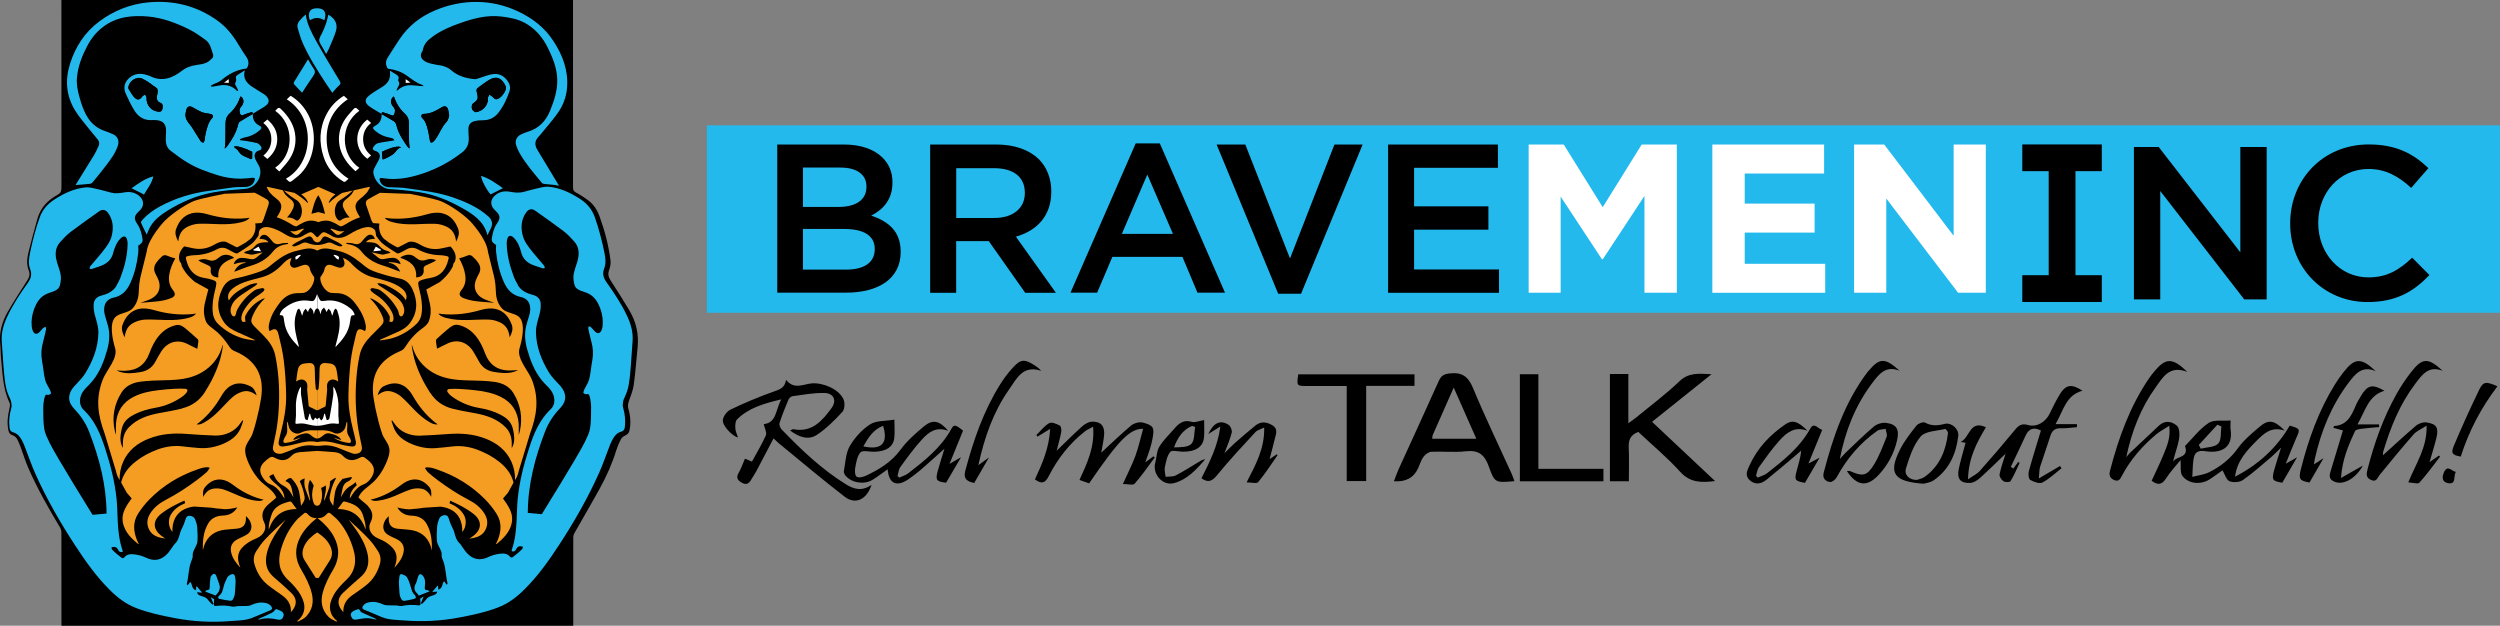<?xml version="1.0" encoding="UTF-8"?>
<svg id="Layer_2" data-name="Layer 2" xmlns="http://www.w3.org/2000/svg" viewBox="0 0 389.26 97.43">
  <rect x="0" y="0" width="389.26" height="97.43" fill="#808080" stroke="none"/>
  <defs>
    <style>
      .cls-1 {
        fill: #24b9ec;
      }

      .cls-1, .cls-2, .cls-3, .cls-4 {
        stroke-width: 0px;
      }

      .cls-3 {
        fill: #fff;
      }

      .cls-4 {
        fill: #f59d22;
      }
    </style>
  </defs>
  <g id="Layer_1-2" data-name="Layer 1">
    <g>
      <path class="cls-2" d="m347.98,74.23c3.61-1.85,6.5-4.46,8.54-7.96,1.66.5,1.65.52.99,2-.53,1.2-1,2.43-1.61,3.93.7-.4,1.09-.62,1.76-.99-.87,1.49-1.58,2.71-2.3,3.95-1.53-.25-1.67-.43-1.28-1.9.29-1.08.65-2.14,1.09-3.56-.61.59-.99,1.01-1.42,1.37-1.49,1.25-2.93,2.56-4.51,3.67-.52.36-1.51.43-2.1.19-.49-.2-.71-1.06-1.09-1.7-.51.36-1.25.93-2.04,1.43-1.36.85-3.25.7-4.2-.56-.4-.53-.2-1.51-.29-2.47-.77.96-1.6,1.83-2.23,2.82-.63,1.01-1.28,1.17-2.27.41.62-1.35,1.28-2.69,1.85-4.08.54-1.32,1.13-2.66.89-4.48-.82.53-1.46.86-2,1.31-2.17,1.81-4.02,3.91-5.35,6.43-.27.5-.48,1.04-1.26.69-.71-.32-.78-.82-.6-1.48,1.32-5.08,3.09-9.97,6.06-14.34.27-.39.56-.77.87-1.13,1.75-2.08,2.79-2.11,5.1.13-2.81-1.09-3.81.84-4.95,2.42-2.33,3.22-3.72,6.87-4.56,10.85.2-.23.37-.47.59-.68,1.5-1.42,3.01-2.83,4.51-4.24.95-.89,2.04-.64,2.8.05.41.38.43,1.41.31,2.09-.21,1.17-.67,2.3-.94,3.52.47-.94,2.56-.56,1.87-2.47,1.21-1.23,2.28-2.67,3.69-3.6.82-.54,2.17-.27,3.41-.38,0,.54-.05.97,0,1.37.47,3.15-1.83,3.75-3.9,3.42-1.23-.19-1.72.2-1.87,1.24-.14.91-.13,1.83-.19,2.75.88-.23,1.84-.33,2.64-.73,1.73-.88,3.24-2.03,4.42-3.68.91-1.28,2.17-2.33,3.38-3.36,1.44-1.23,2.3-1.08,3.96.58-2.1-.74-3.28.47-4.43,1.61-1.55,1.54-3.03,3.16-3.32,5.58Zm-5.61-4.94c.1.19.2.38.3.57.93-.24,2.14-.2,2.71-.79.53-.54.36-1.75.5-2.66l-.62-.29c-.97,1.05-1.93,2.11-2.9,3.16Z"/>
      <path class="cls-2" d="m250.67,58.23h2.87v7.67c.6-.44.97-.69,1.31-.97,2.23-1.84,4.56-3.57,6.64-5.56,1.43-1.37,2.96-1.22,5-1.1-3.2,2.56-6.14,4.91-9.26,7.41,3.25,3.06,6.46,6.07,9.81,9.22-2.17.27-3.89.26-5.43-1.44-2.02-2.23-4.35-4.17-6.52-6.21-1.23.45-1.55,1.28-1.49,2.45.08,1.71.02,3.43.02,5.23h-2.95v-16.7Z"/>
      <path class="cls-2" d="m235.8,74.92c-2.92.25-3.08.31-3.98-2.27-.67-1.91-1.65-2.61-3.65-2.38-1.75.2-3.53-.01-5.3.07-.43.02-.95.42-1.23.79-.38.51-.55,1.16-.82,1.75q-1.02,2.26-3.78,2.05c.25-.65.46-1.28.73-1.87,2.09-4.59,4.2-9.16,6.26-13.76.37-.82.82-1.06,1.71-1.16,1.92-.21,2.87.49,3.62,2.29,1.86,4.49,3.99,8.88,6,13.31.16.34.27.71.44,1.18Zm-5.93-6.61c-1.18-2.66-2.29-5.19-3.52-7.96-1.17,2.65-2.22,5.01-3.26,7.37-.07.15-.05.33-.09.59h6.87Z"/>
      <path class="cls-2" d="m120.45,68.25c-.92,1.75-1.78,3.42-2.67,5.08-.26.49-.59.95-.87,1.44-.39.67-.87.72-1.51.33-.64-.39-.77-.81-.38-1.49.38-.67.63-1.4.97-2.19.29.12.63.26,1.09.45.74-1.36,1.55-2.68,2.17-4.09.18-.42-.19-1.07-.33-1.74,2.03-.23,1.81-2.2,2.73-3.86-2.73.66-5.09,1.32-6.9,3.14-.28.28-.28.95-.25,1.43.03.45.26.88.41,1.36-.87-.18-2.47-1.84-2.36-2.72.07-.59.65-1.36,1.2-1.62,2.21-1.05,4.47-2.01,6.77-2.82.91-.32,1.68-.55,1.87-1.81,1.26,1.6,2.71.65,4.04.55,1.77-.13,4.25.93,4.92,2.52.23.53.17,1.52-.18,1.91-1.21,1.31-2.5,2.61-3.98,3.59-1.34.88-2.8.34-4.18-.68.26-.1.41-.22.53-.2,2.89.56,4.48-1.31,5.93-3.28.86-1.18.36-2.33-1.1-2.36-1.66-.04-3.33.28-4.98.5-.23.03-.53.32-.63.55-.5,1.19-.98,2.39-1.38,3.62-.09.27.09.76.31.99,3.05,3.18,6.24,6.21,10.01,8.55,1.23.77,2.5,1.15,4.01.09-.77,2.34-2.54,3.12-4.18,1.86-3.48-2.68-6.83-5.52-10.23-8.3-.26-.21-.49-.46-.82-.76Z"/>
      <path class="cls-2" d="m209.69,74.9v-14.8c-2.16,0-4.17,0-6.18,0-1.62,0-1.62-.01-1.37-1.82h18.1v1.8h-7.52v14.82h-3.04Z"/>
      <path class="cls-2" d="m140.03,74.36c.45-.21.96-.34,1.35-.64,2.56-1.98,5.11-3.97,6.72-6.89.43-.79.64-.75,1.85.22-.65,1.59-1.3,3.2-2.11,5.18.75-.43,1.12-.65,1.8-1.04-.88,1.51-1.6,2.73-2.33,3.97-1.51-.18-1.69-.41-1.3-1.83.29-1.07.64-2.13,1.04-3.46-1.36,1.22-2.52,2.27-3.7,3.29-.62.53-1.27,1.03-1.95,1.49-1.81,1.22-3.02.64-3.19-1.58-.8.56-1.54,1.13-2.34,1.63-1.3.81-3.26.5-4.22-.64-.15-.18-.3-.48-.26-.69.25-1.32.28-2.78.91-3.89.76-1.32,1.9-2.58,3.17-3.4.95-.62,2.38-.5,3.79-.74,0,1.1.08,2-.02,2.87-.15,1.39-1.33,2.13-3.22,2.13-.7,0-1.72-.26-2.04.09-.52.58-.66,1.56-.82,2.4-.09.46-.05,1.21.23,1.4.31.21,1,.04,1.44-.16,2.07-.98,3.98-2.13,5.4-4.07,1-1.37,2.33-2.53,3.65-3.63,1.35-1.12,2.4-.89,3.77.72-1.89-.74-3.1.23-4.12,1.36-1.21,1.33-2.27,2.79-3.33,4.25-.28.38-.31.94-.45,1.42.1.09.19.18.29.26Zm-5.61-4.86c2.84.64,3.92-.47,3.08-3.2-1.52.57-2.28,1.81-3.08,3.2Z"/>
      <path class="cls-2" d="m317.48,74.48c1.33-.78,2.3-1.35,3.27-1.92.08.11.16.23.24.34-.98.77-1.89,1.66-2.98,2.23-.45.24-1.34-.09-1.89-.41-.26-.15-.34-.93-.22-1.35.57-2.11,1.24-4.2,1.88-6.34-1.1-.55-1.87-.33-2.39.81-.74,1.63-1.53,3.23-2.3,4.85.13.09.27.18.4.27l.74-1.02c.08.04.15.09.23.13-.45.96-.86,1.95-1.41,2.85-.11.18-.83.19-1.1.01-.32-.21-.67-.74-.61-1.06.21-1.07.59-2.1.94-3.23-1.41,1.35-2.69,2.62-4.03,3.82-.39.35-.95.7-1.45.73-1.53.09-2.12-.6-1.82-2.13.28-1.39.71-2.75,1.07-4.12-.11-.02-.29-.05-.76-.12,1.47-.74,1.38-3.46,3.93-2.3-1.45,2.4-2.72,4.82-2.79,8.11.8-.56,1.42-.83,1.83-1.3,1.78-2,3.52-4.02,5.22-6.09.63-.76,1.07-1.43,2.32-1.06,1.33.4,2.72-.5,3.33-1.75.49-1.01.98-2.02,1.56-2.98.96-1.59,1.85-1.73,3.57-.61-2.59.68-2.96,3.06-4.2,5.2h3.33c0,.16,0,.32,0,.47-.82.06-1.64.21-2.45.17-.93-.04-1.42.33-1.69,1.2-.5,1.6-1.08,3.18-1.59,4.78-.14.43-.11.91-.2,1.79Z"/>
      <path class="cls-2" d="m236.64,58.27h2.89v14.73h10.13v1.94h-13.01v-16.67Z"/>
      <path class="cls-2" d="m163.48,66.8c-.76.47-1.34.82-1.93,1.18-.06-.08-.12-.17-.18-.25.66-.64,1.23-1.41,2-1.85.37-.21,1.14.12,1.64.38.2.1.29.67.23,1-.18.97-.46,1.91-.71,2.92,1.34-1.3,2.62-2.58,3.96-3.79.42-.38,1.04-.73,1.57-.74,1.41-.02,1.99.75,1.85,2.17-.04.43-.12.85-.19,1.28-.07.42-.15.83-.25,1.38,1.62-1.49,3.09-2.93,4.67-4.24.45-.37,1.29-.59,1.83-.44,1.66.45,1.8.79,1.48,2.51-.11.59-.27,1.18-.45,1.75-.17.57-.39,1.12-.68,1.93.57-.42.92-.68,1.27-.94.07.06.14.12.21.18-1.03,1.38-2.01,2.81-3.14,4.09-.24.27-1.06.04-1.82.04.75-1.67,1.44-3,1.95-4.39.49-1.34.79-2.75,1.2-4.21-2.1-.02-3.82,1.8-8.41,8.5-.44-.15-.91-.32-1.5-.53,1.19-2.61,2.4-5.13,2.12-8.29-.52.3-.94.47-1.28.73-2.42,1.89-4.26,4.29-5.64,6.99-.59,1.16-1.16,1.19-2.14.48,1.14-2.43,2.21-4.89,2.37-7.82Z"/>
      <path class="cls-2" d="m295.74,57.71c-2.12-.83-3.17.53-4.21,1.91-2.64,3.5-4.22,7.47-5.06,11.85.28-.31.55-.64.85-.93,1.46-1.39,2.9-2.82,4.44-4.12.47-.4,1.28-.65,1.89-.58,1.67.21,2.12,1.03,1.73,2.72-.47,2.07-1.45,3.87-2.89,5.41-1.8,1.91-3.37,1.72-4.92-.62.2,0,.37-.05.49,0,1.98.87,2.62.79,3.74-1.03.82-1.34,1.37-2.85,1.96-4.32.13-.33-.1-.81-.16-1.22-.44.09-.96.06-1.29.29-2.69,1.89-4.76,4.34-6.33,7.24-.19.35-.72.79-1.03.74-.73-.1-1.22-.57-.99-1.47,1.44-5.53,3.27-10.9,6.74-15.55.05-.07.11-.13.17-.2,1.79-2.14,2.58-2.18,4.88-.13Z"/>
      <path class="cls-2" d="m380.35,57.74c-2.24-.88-3.24.64-4.3,2.04-2.38,3.14-3.83,6.73-4.95,10.47-.07.23-.05.49-.07.64,1.71-1.54,3.4-3.12,5.16-4.61.41-.35,1.12-.59,1.63-.51,1.59.25,1.92.83,1.53,2.45-.29,1.2-.68,2.39-1.06,3.73.56-.39,1.01-.71,1.47-1.02.06.06.11.11.17.17-1.06,1.37-2.07,2.78-3.23,4.06-.23.25-1.02-.02-1.72-.05,1.18-2.95,2.95-5.4,2.85-8.83-.86.56-1.57.84-2.02,1.35-1.81,2.06-3.55,4.19-5.29,6.32-.37.45-.48,1.17-1.34.78-.79-.35-.74-.89-.56-1.6,1.05-4.11,2.46-8.09,4.54-11.8.65-1.16,1.4-2.29,2.22-3.34,1.79-2.31,2.67-2.36,4.97-.24Z"/>
      <path class="cls-2" d="m197.67,71.49c.51-.34.81-.55,1.12-.75.05.04.09.08.14.12-.99,1.42-1.93,2.88-3.03,4.21-.22.27-1.04.04-1.8.04,1.44-2.8,2.82-5.29,2.74-8.55-.62.32-1.1.42-1.37.72-2,2.18-4.04,4.34-5.91,6.64-.77.95-1.38,1.34-2.49.55,1.24-2.48,2.54-4.95,2.94-8.06-.76.48-1.29.8-1.88,1.17.83-1.77,1.88-2.26,3.17-1.43.31.2.57.85.49,1.2-.24,1-.67,1.94-1.14,3.21.69-.68,1.16-1.18,1.68-1.63,1.04-.91,2.08-1.81,3.15-2.68.85-.69,1.75-.56,2.64-.03.91.55.56,1.34.38,2.08-.24,1-.51,1.99-.82,3.18Z"/>
      <path class="cls-2" d="m283.73,66.92c-.73,1.77-1.37,3.35-2.15,5.25.71-.37,1.11-.59,1.74-.91-.84,1.45-1.56,2.69-2.28,3.92-1.56-.28-1.68-.43-1.28-1.9.26-.99.58-1.97.7-3.13-.29.25-.57.51-.86.75-1.52,1.27-3.02,2.57-4.57,3.81-.81.64-1.71.83-2.59.06-.82-.72-.38-1.53-.06-2.25,1.22-2.71,3.19-4.8,5.62-6.46,1.08-.74,1.98-.47,3.43,1.01-2.03-.76-3.27.33-4.34,1.5-1.18,1.3-2.19,2.75-3.22,4.18-.26.35-.3.86-.44,1.3.08.11.16.21.24.32.49-.23,1.06-.37,1.47-.69,2.55-2,5.09-3.99,6.71-6.92.62-1.12,1.18,0,1.86.16Z"/>
      <path class="cls-2" d="m152.33,72.43c.65-.47,1.02-.74,1.66-1.21-.87,1.5-1.57,2.71-2.3,3.98-1.05-.22-1.74-.6-1.39-1.9,1.26-4.73,2.84-9.33,5.46-13.5.55-.87,1.18-1.71,1.87-2.48,1.28-1.42,1.85-1.46,3.45-.45.35.22.67.46,1.04.87-2.85-.96-3.82,1.21-4.99,2.88-2.44,3.47-3.83,7.39-4.8,11.83Z"/>
      <path class="cls-2" d="m369.9,57.79c-2.12-.92-3.18.44-4.22,1.81-2.7,3.57-4.31,7.62-5.28,11.95-.04.19-.05.39-.1.75.54-.35.95-.61,1.48-.96-.79,1.37-1.48,2.57-2.18,3.79-1.56-.28-1.73-.53-1.34-2.1,1.17-4.61,2.75-9.06,5.27-13.13.41-.66.85-1.3,1.33-1.91,1.77-2.28,2.76-2.35,5.04-.21Z"/>
      <path class="cls-2" d="m299.55,75.32c-4.67-.33-5.61-1.57-3.69-5.36.67-1.32,1.61-2.52,2.54-3.69.26-.33,1.04-.63,1.33-.47,1.04.56,1.99.48,3.07.2,1.03-.27,2.24.8,2.11,1.88-.33,2.79-1.42,5.23-3.8,6.89-.53.37-1.27.45-1.56.54Zm-1.12-.59c.29-.11.84-.19,1.24-.48,2.34-1.66,3.32-4.09,3.64-6.83.02-.2-.35-.66-.44-.63-1.31.32-3.07.32-3.81,1.17-1.14,1.32-1.74,3.2-2.28,4.93-.33,1.06.47,1.82,1.65,1.84Z"/>
      <path class="cls-2" d="m367.06,66.08h3.36c.01.14.02.28.03.42-.88.08-1.77.13-2.65.25-.39.05-1,.13-1.12.38-1.03,2.21-1.99,4.46-2.18,7.29,1.25-.71,2.25-1.27,3.41-1.93-1.1,2-2.93,3-4.23,2.58-.86-.28-1.08-.73-.84-1.54.65-2.14,1.29-4.28,1.96-6.51-.48-.13-.98-.27-1.49-.41.07-.15.09-.28.13-.28,2.03-.12,2.71-1.64,3.37-3.21.21-.51.52-.99.8-1.47,1.03-1.72,1.76-1.89,3.66-.81-2.53.75-2.95,3.09-4.21,5.25Z"/>
      <path class="cls-2" d="m187.49,65.4c0,1,.05,1.81-.01,2.62-.11,1.54-1.3,2.34-3.32,2.31-.67-.01-1.67-.29-1.94.03-.51.61-.67,1.56-.85,2.39-.1.47.07.99.12,1.49.53-.06,1.14.01,1.59-.22,1.22-.63,2.38-1.38,3.56-2.09.31-.19.61-.38,1.02-.43-1.35,1.59-2.78,3.15-4.84,3.72-1.8.49-3.43-1.42-2.94-3.19.23-.8.2-1.73.6-2.42.55-.95,1.38-1.74,2.11-2.58.77-.88,1.49-1.78,2.94-1.35.53.16,1.2-.15,1.96-.27Zm-1.41,1.08c-.16-.06-.31-.11-.47-.17-1.41.61-2.24,1.77-2.81,3.35.96-.04,2.14.02,2.69-.54.54-.55.43-1.74.6-2.64Z"/>
      <path class="cls-2" d="m388.86,60.15c-2.56,3.37-4.45,6.98-5.71,10.94-1.31-.22-1.58-.51-1.06-1.72,1.24-2.93,2.55-5.84,3.94-8.7.63-1.29,1.07-1.3,2.83-.52Z"/>
      <path class="cls-2" d="m382.39,73.48c-.43.66.12,1.99-1.21,1.75-.98-.17-.98-.97-.63-1.72.55-1.19,1.18-.14,1.84-.03Z"/>
      <rect class="cls-1" x="110.06" y="19.52" width="279.2" height="29.18"/>
      <g>
        <g>
          <path class="cls-2" d="m121.03,22.5h10.35c2.64,0,4.71.73,6.03,2.04,1.02,1.02,1.55,2.27,1.55,3.82v.07c0,2.77-1.58,4.25-3.3,5.14,2.7.92,4.58,2.47,4.58,5.6v.07c0,4.12-3.4,6.33-8.54,6.33h-10.68v-23.08Zm9.53,9.72c2.6,0,4.35-1.02,4.35-3.13v-.07c0-1.81-1.45-2.93-4.05-2.93h-5.84v6.13h5.54Zm1.19,9.76c2.77,0,4.45-1.09,4.45-3.16v-.07c0-1.94-1.55-3.1-4.75-3.1h-6.43v6.33h6.73Z"/>
          <path class="cls-2" d="m144.83,22.5h10.29c2.9,0,5.18.86,6.66,2.31,1.22,1.25,1.91,2.97,1.91,4.98v.07c0,3.79-2.27,6.07-5.51,6.99l6.23,8.74h-4.78l-5.67-8.04h-5.08v8.04h-4.05v-23.08Zm9.99,11.44c2.9,0,4.75-1.52,4.75-3.86v-.07c0-2.47-1.78-3.82-4.78-3.82h-5.9v7.75h5.93Z"/>
          <path class="cls-2" d="m176.83,22.33h3.76l10.15,23.24h-4.29l-2.34-5.57h-10.91l-2.37,5.57h-4.15l10.15-23.24Zm5.8,14.08l-3.99-9.23-3.96,9.23h7.94Z"/>
          <path class="cls-2" d="m189.42,22.5h4.48l6.96,17.74,6.92-17.74h4.39l-9.59,23.24h-3.56l-9.59-23.24Z"/>
          <path class="cls-2" d="m216.12,22.5h17.11v3.63h-13.05v6h11.57v3.63h-11.57v6.2h13.22v3.63h-17.27v-23.08Z"/>
          <path class="cls-3" d="m238.01,22.5h5.47l6.07,9.76,6.07-9.76h5.47v23.08h-5.04v-15.07l-6.49,9.86h-.13l-6.43-9.76v14.97h-4.98v-23.08Z"/>
          <path class="cls-3" d="m266.61,22.5h17.41v4.52h-12.36v4.68h10.88v4.52h-10.88v4.85h12.53v4.52h-17.57v-23.08Z"/>
          <path class="cls-3" d="m288.7,22.5h4.68l10.81,14.21v-14.21h5.01v23.08h-4.32l-11.18-14.67v14.67h-5.01v-23.08Z"/>
        </g>
        <g>
          <polygon class="cls-2" points="348.83 39.29 336.12 22.89 332.26 22.89 332.26 46.62 336.36 46.62 336.36 29.74 349.44 46.62 352.93 46.62 352.93 22.89 348.83 22.89 348.83 39.29"/>
          <path class="cls-2" d="m375.6,40.11c-2.03,1.9-3.9,3.08-6.81,3.08-4.54,0-7.83-3.8-7.83-8.44v-.07c0-4.64,3.29-8.37,7.83-8.37,2.71,0,4.74,1.19,6.64,2.95l2.68-3.08c-2.27-2.17-4.91-3.69-9.29-3.69-7.18,0-12.23,5.52-12.23,12.27v.07c0,6.81,5.15,12.2,12.06,12.2,4.44,0,7.15-1.63,9.62-4.2l-2.68-2.71Z"/>
          <polygon class="cls-2" points="314.88 26.65 318.99 26.65 318.99 42.85 314.88 42.85 314.88 47.02 327.26 47.02 327.26 42.85 323.16 42.85 323.16 26.65 327.26 26.65 327.26 22.49 314.88 22.49 314.88 26.65"/>
        </g>
      </g>
    </g>
    <g>
      <path class="cls-2" d="m98,48.33c-.93-1.56-1.91-3.09-2.9-4.62-.33-.51-.49-.97-.28-1.59.17-.49.31-1.05.24-1.56-.29-2.34-.89-4.6-1.69-6.82-.37-1.04-.94-1.94-1.84-2.59-.59-.43-1.2-.83-1.84-1.17-.36-.19-.47-.39-.47-.79.01-9.58,0-19.16,0-28.74v-.46H9.56v.54c0,9.57,0,19.13.01,28.7,0,.55-.14.86-.63,1.12-1.5.81-2.62,1.99-3.1,3.67-.48,1.7-.94,3.41-1.37,5.12-.25.98-.38,1.98,0,2.96.25.62.08,1.09-.26,1.62-1.02,1.58-2.04,3.16-2.98,4.79-.9,1.57-1.4,3.27-1.19,5.12.07.61.04,1.24.1,1.85.25,2.44.25,4.92,1.34,7.22.12.24.07.61,0,.89-.28,1.13-.41,2.26-.17,3.41.07.34.22.64.59.75.42.12.68.39.85.77.15.34.31.68.44,1.02.41,1.11.75,2.25,1.23,3.34,1.39,3.19,3.11,6.21,4.9,9.2.15.25.24.57.24.86.01,4.67.01,9.33.01,14v.49h79.69v-.45c0-4.44,0-8.89,0-13.33,0-.2.05-.42.15-.59,1.33-2.36,2.71-4.69,4.01-7.06,1.02-1.86,1.9-3.8,2.52-5.84.19-.61.44-1.21.74-1.77.13-.25.41-.46.67-.58.38-.17.6-.42.67-.81.22-1.1.15-2.2-.16-3.26-.14-.46-.09-.85.06-1.29.28-.81.63-1.63.75-2.47.27-1.92.4-3.86.6-5.79.22-2.09-.19-4.04-1.27-5.84Z"/>
      <path class="cls-1" d="m59.44,17.75c-.47-.27-.94-.54-1.4-.83-.28-.18-.57-.36-.8-.59-.39-.39-.4-.86,0-1.24.32-.31.69-.56,1.06-.8.41-.28.85-.51,1.26-.78,1-.67,1.29-1.31,1.14-2.51.33.2.63.38.93.56.29.18.56.38.39.8-.03.07-.03.2,0,.25.32.43.05.77-.16,1.13-.07.12-.09.26-.09.43.57-.53,1.23-.88,1.97-.9.72-.02,1.45.14,2.22.14-.07-.07-.13-.17-.21-.19-.95-.3-1.69-.95-2.49-1.5-.84-.58-1.77-.89-2.78-1.01-.07,0-.16-.11-.2-.18-.26-.53-.24-1.05.08-1.55.61-.96,1.21-1.92,1.84-2.86,1.38-2.08,3.27-3.55,5.56-4.51,2.1-.88,4.29-1.34,6.57-1.31,2.25.03,4.38.55,6.41,1.51,2.21,1.05,4.08,2.51,5.43,4.58,1.45,2.22,2.35,4.61,2.12,7.3-.12,1.47-.66,2.83-1.52,4.01-.85,1.18-1.82,2.27-2.74,3.4-.04.05-.08.09-.13.14-.63.63-.71,1.3-.24,2.07,1.03,1.68,2.04,3.38,3.06,5.08.09.16.19.31.33.54-.29-.06-.51-.12-.74-.14-.49-.05-.98-.08-1.47-.14-.16-.02-.37-.05-.45-.16-1.23-1.48-2.5-2.94-3.47-4.62-.22-.38-.4-.8-.54-1.22-.24-.7.03-1.35.69-1.69.35-.18.72-.33,1.1-.44,1.7-.51,2.82-1.65,3.47-3.26.64-1.56,1.17-3.16,1.13-4.88-.05-1.77-.7-3.38-1.47-4.94-.8-1.62-1.93-2.95-3.53-3.85-1.16-.64-2.43-.86-3.73-1.02-2.28-.27-4.39.32-6.49,1.06-1.45.51-2.86,1.12-4.12,2.02-.76.54-1.43,1.15-1.6,2.14-.01.07-.04.15-.08.21-.49.71-.09,1.31.6,1.65.51.25,1.11.32,1.67.45.34.08.7.07,1.02.19.4.14.83.3,1.13.58,1.08.97,2.38,1.33,3.77,1.46.24.02.5-.12.74-.19.7-.21,1.38-.51,2.09-.6,1.06-.14,1.86.37,2.4,1.28.26.43.32.94.16,1.4-.42,1.2-.95,2.36-1.76,3.37-.6.75-1.38,1.13-2.35,1.13-.45,0-.92.03-1.35.15-.65.17-.94.59-.94,1.26,0,.48.05.96.06,1.44.02.9-.31,1.6-1.05,2.17-1.83,1.41-3.82,2.5-6.01,3.24-1.74.59-3.5.98-5.35.87-.37-.02-.73-.1-1.1-.13-.35-.04-.43.07-.34.4.15.57.71.99,1.39,1.03.94.05,1.89.02,2.81.16,2.45.36,4.93.63,7.29,1.46,1.96.69,3.84,1.53,5.41,2.93q.9.8.38,1.87c-.17.34-.34.68-.52,1.05-.55-2.21-2.28-3.31-4.07-4.3-2.07-1.16-4.26-2.05-6.62-2.41-1.51-.23-3.04-.38-4.57-.47-1.23-.07-2.45-1.37-2.51-2.66-.01-.27.16-.57.28-.83.18-.38.43-.73.6-1.11.31-.69.08-1.16-.64-1.37-.28-.08-.41-.32-.23-.58.17-.24.41-.52.67-.58.66-.18,1.36-.25,2.04-.36.18-.03.36-.06.57-.1-.15-.34-.44-.37-.69-.41-.87-.15-1.65-.5-2.32-1.08-.44-.38-.44-.54.06-.81.72-.39.98-1,.95-1.78.63.36,1.27.71,1.89,1.1.19.12.36.36.41.57.29,1.28.99,2.33,1.72,3.38.07.11.2.18.34.31-.04-.53-.09-.95-.09-1.36-.02-.88,0-1.76-.02-2.64,0-.54-.16-.99-.59-1.38-.77-.7-1.34-1.55-1.67-2.55-.02-.06-.07-.11-.11-.17-.51.4-.54,1.08-.05,1.61.32.35.31.71.17,1.1-.1.27-.25.33-.54.19-.37-.18-.78-.29-1.18-.41-.18-.05-.34,0-.24.25Zm14.54-.28c1.18-.09,2.09-1.13,2-2.22-.01-.17.15-.35.23-.53.14.1.28.19.42.29.19.15.37.41.58.44.67.08,1.8-1.39,1.53-2.01-.51-1.17-1.31-1.7-2.48-1.05-.57.32-1.09.73-1.62,1.11-.49.35-.51.45-.35,1.03.21.76.1,1.08-.54,1.5-.02.01-.04.03-.06.04-.24.19-.33.6-.14.99.08.17.29.27.44.4Zm-4.04.52c-.06-.36-.08-.61-.14-.85-.15-.58-.51-.73-1.02-.42-.86.52-1.72,1.02-2.78,1.02-.37,0-.52.37-.25.63.53.5.7,1.16.87,1.81.15.54.2,1.11.32,1.67.03.13.09.33.19.36.1.03.27-.07.37-.16.13-.11.23-.26.33-.4.62-.87.96-1.91,1.73-2.7.24-.25.28-.69.39-.95Zm-10.45,5.64c.02.33.08.62.05.9-.03.28.07.32.28.23.27-.12.54-.24.8-.39.28-.16.58-.32.8-.55.31-.33.52-.77,1.05-.87-.36-.3-1.53-.02-2.97.68Z"/>
      <path class="cls-1" d="m39.37,17.74c-.05.79.23,1.39.95,1.78.5.27.49.44.06.81-.67.58-1.45.93-2.32,1.08-.24.04-.46.17-.69.25,0,.06.01.11.02.17.39.05.79.09,1.17.16.49.08.97.16,1.45.29.2.06.39.22.53.39.32.38.2.68-.28.79-.53.13-.78.7-.52,1.28.15.34.35.66.53.98.84,1.48-.34,3.54-2.06,3.68-1.69.14-3.39.25-5.05.56-2.56.47-4.94,1.5-7.15,2.88-.99.62-1.91,1.33-2.54,2.34-.26.41-.42.88-.63,1.34-.29-.59-.61-1.2-.88-1.83-.05-.11.09-.34.21-.46.8-.88,1.75-1.56,2.79-2.12,2.43-1.3,5.02-2.07,7.74-2.42,1.23-.16,2.44-.38,3.67-.52.62-.07,1.26-.02,1.89-.06.61-.04,1.1-.3,1.34-.9.19-.46.07-.58-.42-.52-.56.06-1.13.13-1.7.13-1.21.01-2.39-.17-3.54-.53-1.69-.53-3.36-1.11-4.87-2.05-.88-.55-1.72-1.17-2.54-1.8-.5-.39-.7-.98-.72-1.61-.01-.47.04-.94.05-1.41.03-1.1-.47-1.65-1.58-1.72-.21-.01-.42-.02-.63,0-1.23.07-2.13-.52-2.74-1.52-.5-.83-.94-1.71-1.33-2.6-.47-1.07-.11-2.05.88-2.69.92-.59,1.86-.42,2.81-.09.01,0,.02,0,.03.02,1.88.98,3.54.36,5.04-.81.71-.55,1.47-.77,2.3-.9.47-.08.97-.13,1.41-.31.36-.14.68-.42.97-.7.13-.12.23-.41.17-.57-.29-.83-.41-1.77-1.2-2.33-.82-.58-1.65-1.19-2.55-1.63-2.02-1-4.14-1.8-6.38-2-2.48-.22-4.93.03-7.03,1.63-1.03.79-1.82,1.77-2.42,2.91-.83,1.57-1.48,3.21-1.63,5.01-.09,1.01.11,2,.38,2.96.32,1.16.69,2.3,1.36,3.31.6.92,1.42,1.57,2.45,1.95.49.18.98.34,1.45.57.72.35.98,1.01.73,1.77-.35,1.1-1.03,2.02-1.71,2.93-.71.95-1.47,1.86-2.22,2.78-.09.11-.25.21-.39.23-.74.08-1.49.13-2.26.19.06-.1.14-.25.24-.4.9-1.46,1.82-2.92,2.71-4.38.24-.4.41-.84.62-1.27.17-.36.15-.71-.1-1.01-.44-.56-.92-1.1-1.36-1.66-.72-.92-1.51-1.81-2.13-2.8-1.44-2.29-1.66-4.77-.85-7.34.84-2.67,2.3-4.93,4.56-6.61,2.26-1.68,4.8-2.7,7.61-2.97,3.95-.37,7.59.53,10.83,2.87,1.37.99,2.4,2.3,3.26,3.76.36.61.76,1.21,1.16,1.8.38.54.5,1.1.19,1.7-.04.08-.13.18-.2.18-1.52.18-2.77.9-3.92,1.86-.34.28-.82.4-1.22.6-.12.06-.23.15-.34.23.01.03.02.07.03.1.14,0,.27.02.41,0,.39-.06.78-.16,1.17-.2.92-.1,1.73.13,2.39.82.04.04.1.05.15.08.04-.02.07-.04.11-.06-.11-.24-.19-.5-.34-.71-.15-.22-.19-.38-.05-.63.08-.14.1-.37.05-.53-.08-.27.03-.43.22-.56.36-.24.73-.46,1.15-.73-.34,1.22.25,1.97,1.13,2.55.62.41,1.26.79,1.88,1.18.12.08.23.18.34.29.48.49.49,1.01-.03,1.44-.37.31-.83.53-1.25.79-.28.18-.56.35-.85.53.06-.25-.09-.3-.26-.25-.4.12-.8.24-1.18.41-.28.13-.41.08-.51-.18-.16-.41-.16-.77.17-1.13.49-.54.44-1.24-.06-1.57-.02.01-.05.02-.06.04-.03.04-.05.08-.07.13-.32.97-.87,1.81-1.62,2.49-.48.44-.63.94-.63,1.55,0,.91,0,1.83-.02,2.74,0,.35-.06.7-.11,1.16.17-.15.28-.22.35-.32.74-1.05,1.44-2.13,1.73-3.41.03-.16.12-.36.24-.44.68-.43,1.37-.82,2.06-1.23Zm-14.63-.35c.29.03.47-.11.54-.41.12-.48.06-.84-.29-.97-.54-.2-.61-.59-.55-1.06.03-.22.11-.44.11-.65,0-.2-.01-.48-.14-.57-.73-.53-1.45-1.09-2.25-1.48-.87-.42-2.02.34-2.17,1.31-.01.09,0,.21.04.29.29.45.54.95.91,1.33.47.48.84.38,1.23-.18.09-.13.28-.19.42-.28.08.17.24.34.23.5-.09,1.12.78,2.13,1.92,2.17Zm4.13.44c0,.63.32,1.11.7,1.56.23.27.41.57.6.87.37.58.72,1.18,1.1,1.75.07.11.27.14.4.21.06-.14.16-.27.19-.41.07-.39.08-.79.18-1.17.22-.8.37-1.64,1.01-2.27.09-.09.13-.32.07-.43-.06-.11-.25-.17-.4-.21-.42-.09-.87-.1-1.26-.26-.51-.2-.99-.5-1.47-.77-.47-.26-.82-.14-.97.37-.07.25-.1.51-.15.76Zm7.55,5.04c.28.26.6.45.76.73.43.73,1.23.81,1.86,1.19.04.02.22-.08.22-.13.02-.33.01-.66.01-1.02-.99-.51-2.57-1.08-2.85-.76Z"/>
      <path class="cls-4" d="m46.29,96.69c.55-.44.93-.98,1.06-1.68.15-.83-.11-1.56-.49-2.27-.51-.97-1.27-1.74-2.04-2.48-1.39-1.33-1.6-2.9-1.09-4.67.48-1.67,1.23-3.2,2.37-4.53.35-.41.8-.73,1.2-1.1.21-.19.38-.15.56.05.38.42.82.72,1.47.63-.08.07-.16.15-.24.22-.91.77-1.73,1.62-2.3,2.69-.94,1.75-.9,3.46.12,5.17.67,1.11,1.26,2.27,1.6,3.53.39,1.42.16,2.73-.9,3.8-.33.33-.82.51-1.24.75-.03-.04-.06-.08-.08-.12Z"/>
      <path class="cls-1" d="m7.59,43.97c-.23-.65-.45-1.23-.64-1.83-.21-.68-.12-1.36.04-2.05.3-1.3.56-2.61.84-3.91.18-.85.6-1.58,1.21-2.17,1.49-1.47,3.29-2.34,5.34-2.68.14-.02.28,0,.42,0,.02.03.04.06.06.09-.19.23-.36.48-.56.7-.97,1.07-1.99,2.1-2.92,3.21-1.02,1.21-2.01,2.46-2.49,4-.35,1.13-.64,2.28-.96,3.42-.11.39-.22.78-.35,1.21Z"/>
      <path class="cls-1" d="m51.74,14.45c-.32-.47-.67-.98-1.01-1.49-1.33-2.03-2.63-4.07-3.61-6.29-.33-.74-.53-1.53-.77-2.31-.12-.41.01-.79.27-1.11.29-.35.62-.68.98-1,.22,1.54.92,2.85,1.63,4.14,1.17,2.09,2.41,4.14,3.65,6.2.18.31.2.47-.09.72-.38.32-.68.73-1.05,1.14Z"/>
      <path class="cls-4" d="m45.3,95.31c.05-1.15-.46-1.94-1.31-2.57-.78-.57-1.6-1.09-2.34-1.7-1.05-.86-1.71-2.01-2.06-3.31-.18-.67-.05-1.35.32-1.92.42-.65.87-1.3,1.4-1.86,1-1.06,2.08-2.05,3.16-3.03-.4.54-.81,1.07-1.19,1.62-.78,1.13-1.43,2.31-1.74,3.66-.31,1.38-.1,2.62,1.03,3.61.93.81,1.87,1.62,2.76,2.48.79.76.91,1.55.46,2.38-.13.23-.32.43-.48.64Z"/>
      <path class="cls-3" d="m53.53,14.91c.2.17.4.34.62.54-2.2,1.51-3.32,3.58-3.29,6.22.03,2.64,1.12,4.71,3.41,6.16-.16.14-.3.26-.43.39-.14.14-.26.12-.42.02-1.46-.9-2.48-2.16-3.02-3.77-.77-2.3-.68-4.58.48-6.75.62-1.17,1.5-2.1,2.66-2.8Z"/>
      <path class="cls-3" d="m44.53,27.82c4.36-2.48,4.66-9.47.12-12.36.2-.19.4-.36.6-.55,1.07.64,1.88,1.49,2.51,2.53,1.71,2.81,1.47,7.1-.93,9.59-.41.42-.91.75-1.36,1.14-.24.2-.43.19-.63-.04-.09-.1-.19-.19-.32-.3Z"/>
      <path class="cls-3" d="m55.95,17.25c-3.06,2.18-2.96,6.86,0,8.88-.19.17-.37.33-.6.53-.29-.29-.6-.55-.86-.85-.92-1.03-1.55-2.2-1.69-3.6-.14-1.38.23-2.63,1-3.75.36-.53.83-.98,1.24-1.47.21-.25.41-.27.63-.01.08.09.18.17.29.27Z"/>
      <path class="cls-3" d="m42.85,17.26c.55-.61.58-.61,1.12-.06,1.14,1.16,1.93,2.5,2.03,4.17.08,1.34-.31,2.55-1.07,3.62-.42.6-.95,1.13-1.44,1.71-.27-.24-.46-.41-.65-.58,2.96-2.06,3.05-6.7.02-8.86Z"/>
      <path class="cls-1" d="m51.14,2.29c1.06.61,1.5,1.5,1.15,2.61-.29.9-.69,1.77-1.06,2.64-.11.27-.27.52-.45.87-.31-.55-.55-1.05-.85-1.5-.29-.44-.29-.82-.03-1.29.32-.56.57-1.15.79-1.75.19-.5.29-1.03.44-1.57Z"/>
      <path class="cls-1" d="m47.04,14.44c-.43-.45-.84-.86-1.22-1.29-.06-.07-.12-.24-.08-.31.72-1.19,1.46-2.37,2.22-3.6.29.49.53.96.84,1.38.32.43.29.76-.01,1.18-.62.87-1.19,1.78-1.75,2.63Z"/>
      <path class="cls-1" d="m36.68,90.63c-.04.66-.05,1.27-.12,1.87-.03.27-.15.55-.28.8-.06.12-.25.25-.37.24-.59-.07-1.17-.15-1.75-.3-.31-.08-.19-.39-.04-.5.5-.37.57-.91.71-1.45.12-.47.34-.93.56-1.37.09-.17.27-.32.45-.41.48-.25.71-.11.78.42.02.17.05.34.06.52,0,.09,0,.17,0,.2Z"/>
      <path class="cls-1" d="m62.11,90.5c.02-.16.05-.47.09-.77.03-.25.19-.41.43-.31.27.11.62.24.74.46.28.51.48,1.08.63,1.64.12.42.21.82.58,1.12.11.09.19.31.16.44-.02.09-.24.17-.38.2-.35.09-.7.15-1.05.22-.58.12-.72.06-.95-.48-.08-.18-.14-.38-.15-.57-.05-.6-.07-1.21-.11-1.96Z"/>
      <path class="cls-3" d="m57.18,18.62c.2.17.38.33.6.52-.82.66-1.24,1.5-1.24,2.52,0,1.02.4,1.87,1.24,2.54-.21.19-.4.36-.58.52-1.95-1.39-2.24-4.38-.01-6.11Z"/>
      <path class="cls-3" d="m41,19.15c.22-.2.41-.36.62-.54.97.81,1.55,1.79,1.55,3.06,0,1.27-.58,2.26-1.54,3.08-.21-.18-.4-.34-.62-.53.81-.66,1.24-1.5,1.24-2.52,0-1.02-.39-1.87-1.25-2.55Z"/>
      <path class="cls-4" d="m46.18,79.26c-2.28.02-3.62,1.11-4.33,3.18-.05-.84.19-1.52.4-2.2.44-1.43,1.63-1.84,2.89-2.16.07-.02.2.03.25.1.25.32.49.66.79,1.08Z"/>
      <path class="cls-1" d="m76.39,30.27c-.58-.61-1.51-2.37-1.47-2.88,1.3.39,2.33,1.19,3.39,1.91-.65.33-1.26.64-1.92.97Z"/>
      <path class="cls-1" d="m23.88,27.45c-.25,1.12-.96,1.97-1.46,2.84-.68-.34-1.29-.66-1.94-.98,1.04-.72,2.08-1.51,3.4-1.85Z"/>
      <path class="cls-1" d="m66.92,92.07c-.63.24-1.15.45-1.71.67-.08-.1-.15-.24-.27-.35-.48-.46-.53-.94-.2-1.52.18-.33.22-.73.35-1.08.06-.16.21-.38.32-.39.15,0,.35.14.46.28.37.49.35,1.07.28,1.63-.04.36-.04.58.4.58.08,0,.17.08.36.18Z"/>
      <path class="cls-1" d="m33.57,92.73c-.53-.21-1.06-.41-1.59-.61v-.1c.11-.05.22-.14.35-.15.3-.03.32-.18.32-.45,0-.51.06-1.02.13-1.53.02-.12.12-.24.21-.34.27-.31.55-.26.69.14.19.52.41,1.03.53,1.57.06.25-.03.57-.14.82-.11.25-.34.44-.5.64Z"/>
      <path class="cls-1" d="m50.5,3.15c-.77-.47-1.51-.47-2.24.01-.28-.67-.21-1.3.17-1.62.39-.32,1.43-.34,1.86-.02.4.29.48.9.21,1.63Z"/>
      <path class="cls-1" d="m40.2,96.4c.7-.32,1.41-.63,2.1-.97.18-.09.36-.22.46-.38.1-.18.2-.23.38-.16.2.07.4.13.59.23.39.21.52.51.4.85-.16.44-.42.61-.88.5-.93-.21-1.85-.29-2.78-.03-.08.02-.17.01-.25.02,0-.01,0-.03-.01-.04Z"/>
      <path class="cls-1" d="m58.58,96.46c-.17-.03-.35-.03-.51-.08-.86-.26-1.71-.07-2.56.09-.41.08-.66-.07-.83-.48-.14-.34-.05-.61.33-.84.19-.11.4-.18.61-.26.21-.08.34-.04.43.19.05.12.18.23.3.29.75.35,1.5.68,2.25,1.02,0,.02-.01.04-.02.06Z"/>
      <path class="cls-4" d="m47.29,35.7c-.23.22-.47.43-.69.65-.29.29-.59.27-.89.06-.17-.11-.32-.25-.56-.43.31.02.52.06.72.04.2-.02.39-.11.58-.18.27-.09.53-.17.8-.26.01.04.03.07.04.11Z"/>
      <path class="cls-3" d="m46.87,39.69c-.18.21-.33.41-.5.57-.08.08-.21.12-.32.17-.02-.14-.11-.34-.05-.42.1-.13.29-.21.45-.28.12-.05.26-.03.41-.05Z"/>
      <path class="cls-3" d="m35.62,12.91c-.23-.02-.43-.03-.74-.05.27-.2.48-.35.74-.54v.59Z"/>
      <path class="cls-3" d="m63.17,12.32c.26.19.47.34.74.54-.31.02-.52.03-.74.05v-.59Z"/>
      <path class="cls-2" d="m73.98,17.47c-.15-.13-.36-.24-.44-.4-.18-.39-.1-.8.14-.99.02-.02.04-.03.06-.04.64-.42.75-.74.54-1.5-.16-.58-.14-.68.35-1.03.53-.38,1.05-.79,1.62-1.11,1.17-.66,1.98-.12,2.48,1.05.27.62-.86,2.09-1.53,2.01-.21-.02-.38-.29-.58-.44-.13-.1-.28-.2-.42-.29-.08.18-.25.36-.23.53.09,1.1-.82,2.13-2,2.22Z"/>
      <path class="cls-2" d="m69.93,17.99c-.1.26-.14.7-.39.95-.77.79-1.11,1.83-1.73,2.7-.1.14-.2.29-.33.4-.1.09-.28.19-.37.16-.09-.03-.16-.23-.19-.36-.11-.55-.17-1.12-.32-1.67-.18-.65-.35-1.31-.87-1.81-.27-.26-.12-.63.25-.63,1.06,0,1.92-.5,2.78-1.02.51-.31.87-.17,1.02.42.06.24.08.49.14.85Z"/>
      <path class="cls-2" d="m59.44,17.75c-.1-.25.06-.3.24-.25.4.11.81.23,1.18.41.29.14.45.09.54-.19.14-.39.15-.75-.17-1.1-.49-.53-.45-1.21.05-1.61.04.06.09.11.11.17.33,1,.9,1.85,1.67,2.55.43.39.58.84.59,1.38.01.88,0,1.76.02,2.64,0,.42.06.83.09,1.36-.15-.13-.27-.2-.34-.31-.73-1.05-1.43-2.11-1.72-3.38-.05-.21-.22-.45-.41-.57-.61-.39-1.25-.74-1.89-1.1,0,0,.01.01.01.01Z"/>
      <path class="cls-2" d="m59.48,23.64c1.44-.7,2.61-.99,2.97-.68-.53.09-.73.53-1.05.87-.22.23-.52.39-.8.55-.25.15-.52.28-.8.39-.21.09-.31.05-.28-.23.03-.28-.03-.58-.05-.9Z"/>
      <path class="cls-2" d="m24.74,17.39c-1.14-.04-2-1.04-1.92-2.17.01-.16-.15-.33-.23-.5-.14.09-.33.15-.42.28-.38.56-.76.66-1.23.18-.37-.38-.62-.87-.91-1.33-.05-.07-.05-.19-.04-.29.14-.97,1.3-1.73,2.17-1.31.8.39,1.52.95,2.25,1.48.12.09.14.38.14.57,0,.22-.08.43-.11.65-.07.48,0,.87.55,1.06.35.13.41.49.29.97-.08.3-.26.44-.54.41Z"/>
      <path class="cls-2" d="m28.87,17.84c.05-.25.08-.51.15-.76.15-.51.5-.63.97-.37.48.27.96.57,1.47.77.39.15.84.16,1.26.26.15.03.34.1.4.21.06.11.02.34-.07.43-.63.63-.78,1.47-1.01,2.27-.1.38-.11.78-.18,1.17-.03.14-.12.28-.19.41-.14-.07-.33-.1-.4-.21-.38-.57-.73-1.17-1.1-1.75-.19-.3-.37-.6-.6-.87-.39-.45-.7-.93-.7-1.56Z"/>
      <path class="cls-2" d="m39.37,17.74c-.69.41-1.39.8-2.06,1.23-.12.08-.2.28-.24.44-.28,1.29-.99,2.36-1.73,3.41-.07.1-.18.17-.35.32.04-.46.1-.81.11-1.16.02-.91.02-1.83.02-2.74,0-.6.15-1.11.63-1.55.75-.68,1.3-1.52,1.62-2.49.02-.05.04-.09.07-.13.01-.02.04-.03.06-.04.5.33.55,1.03.06,1.57-.32.36-.32.72-.17,1.13.1.26.24.31.51.18.38-.18.78-.29,1.18-.41.18-.05.33,0,.26.25,0,0,.01-.01.01-.01Z"/>
      <path class="cls-2" d="m36.42,22.87c.28-.32,1.86.25,2.85.76,0,.36,0,.7-.01,1.02,0,.05-.18.15-.22.13-.63-.37-1.43-.46-1.86-1.19-.17-.28-.49-.47-.76-.73Z"/>
      <path class="cls-2" d="m36.47,42.3c.38-.8.94-1.25,1.76-1.37l-.04-.1c-.3.02-.61.02-.91.07-.3.05-.58.16-.88.24.09-.53.63-1,1.21-.99.45,0,.9.09,1.34.18.36.07.66.03.94-.2.34-.28.68-.56,1.04-.84-.53.12-1.03.24-1.53.34-.13.03-.27.03-.4,0-.32-.06-.64-.15-1.03-.25.13-.09.25-.23.39-.26.56-.11.99-.38,1.36-.82.45-.54,1.12-.56,1.77-.58.07,0,.15.02.22.02,0,0,.02-.01.07-.05-.36-.45-.87-.48-1.38-.49.2-.64.74-.84,1.25-.44.29.24.53.55.78.84.37.43.78.51,1.32.33.34-.12.73-.08,1.09-.11,0,.05.01.1.02.15-.08.02-.17.05-.25.06-.87.11-1.59.47-2.14,1.18-.88,1.12-2.06,1.77-3.41,2.17-.8.24-1.57.57-2.36.86-.04.02-.09.02-.22.06Zm2.97-3.43s.02.1.03.15c.38.04.76.08,1.17.12-.14-.26-.25-.47-.39-.73-.28.16-.55.31-.81.47Z"/>
      <path class="cls-2" d="m36.46,40.16c-1.54.49-2.63,1.3-2.47,3.05-.9-.04-1.29-.49-1.17-1.28.05-.35-.17-.49-.42-.61-.39-.18-.79-.36-1.17-.54-.1-.05-.19-.14-.35-.25.56-.21,1.07-.23,1.54-.05.67.26,1.17.07,1.68-.38.63-.55,1.36-.51,2.08-.15.07.04.13.1.29.22Z"/>
      <path class="cls-2" d="m62.92,40.19c.32-.52,1.56-.72,2.12-.21.66.6,1.33.73,2.17.44.34-.12.76,0,1.14,0,.01.05.03.11.04.16-.19.12-.36.26-.56.36-.34.17-.72.28-1.04.48-.14.09-.28.33-.27.5.05.83-.22,1.18-1.18,1.32.12-1.73-.9-2.6-2.42-3.04Z"/>
      <path class="cls-3" d="m39.45,38.87c.27-.15.53-.31.81-.47.14.27.25.47.39.73-.41-.04-.79-.08-1.17-.12,0-.05-.02-.1-.03-.15Z"/>
      <path class="cls-3" d="m49.39,45.75c-.04.09-.07.18-.1.25-.05.13-.1.25-.15.38-.22.47-.35.56-.87.47-1.51-.26-2.81.2-3.98,1.11-.37.28-.65.62-.75,1.1.55.04.57.06.66.61.03.16.05.32.07.48.22,1.61,1.18,2.78,2.26,3.89,0-.14-.03-.27-.06-.4-.34-1.29-.7-2.59-.55-3.94.05-.48.23-.95.37-1.42.03-.09.17-.15.26-.23.07.09.16.17.2.28.11.27.19.55.28.83.13-.24.15-.47.23-.66.07-.16.23-.29.34-.44.1.14.2.29.29.43.02.02.03.05.08.11.03-.12.03-.21.07-.28.08-.15.19-.29.28-.43.13.13.29.24.37.4.09.17.11.38.17.65.1-.3.14-.52.24-.71.05-.09.16-.19.27-.23v-2.24Z"/>
      <path class="cls-4" d="m49.39,60.79c-.1-.08-.2-.17-.22-.26-.07-.58-.1-1.18-.13-1.76-.02-.49,0-.99-.04-1.48-.05-.56-.34-.78-.89-.76-.22,0-.44.05-.66.06-.55.04-.92.36-1.04.86-.15.61-.2,1.24-.3,1.96.18-.11.25-.17.33-.2.73-.35,1.43.09,1.42.91,0,.2-.04.4-.03.59.07.82.14,1.64.23,2.46,0,.08.14.17.23.22.25.13.52.21.75.36.12.07.23.11.35.13v-3.08Z"/>
      <path class="cls-3" d="m49.39,65.26c-.11-.04-.22-.17-.34-.26-.01.05-.01.11-.04.14-.08.12-.17.23-.25.34-.1-.12-.23-.22-.28-.35-.09-.22-.13-.47-.19-.7-.04,0-.07,0-.11-.01-.09.32-.18.64-.28.99-.24.02-.41-.13-.45-.39-.2-1.17-.41-2.33-.57-3.51-.06-.42,0-.86,0-1.29-.13.1-.2.21-.25.32-.47,1.05-.61,2.15-.55,3.29.03.57,0,1.16-.06,1.73-.05.41-.05.47.36.41.48-.07.94-.05,1.42.08.52.14,1.05.24,1.59.25v-1.03Z"/>
      <path class="cls-4" d="m49.39,67.01c-.17,0-.35,0-.52-.01-.73-.04-1.45.06-2.09.4-.71.37-1.57-.22-1.77-.82-.09-.28-.14-.58-.21-.86-.03,0-.07,0-.1,0,0,.25-.02.5,0,.75.06.52.06,1.01-.26,1.46-.13.19-.23.41-.3.64-.08.26.06.43.32.4.84-.11,1.66-.34,2.37-.85-.37.13-.73.25-1.1.38-.02-.03-.03-.07-.05-.1.05-.06.09-.14.15-.19.44-.44,1.01-.59,1.6-.72.42-.09.71.05,1.03.32.35.3.64.46.92.48v-1.26Z"/>
      <path class="cls-4" d="m43.01,77.44c-.43-1.07-1.53-1.65-2.33-2.41-.81-.78-1.45-1.76-1.91-2.78-.31-.69-.69-1.63-.58-2.4.12-.83.85-1.53,1.12-2.31.45-1.28.75-2.61,1.05-3.93.1-.47.22-1.15.29-1.61.54-3.49-.8-5.92-4-7.28-.22-.09-.44-.19-.62-.35-.17-.15-.29-.34-.41-.53-.5-.77-1.11-1.49-1.78-2.12-.53-.49-1.52-1.01-1.79-1.72-.32-.86-.38-1.74-.19-2.63.16-.76.38-1.5.58-2.31l-2.13-1.18c-.4-.38-1.3-1.04-2.01-2.44-.02-.12-.04-.24-.07-.36-.03-.11-.12-.25-.22-.3-.4-1.02.12-1.87.67-2.42.4.08.79.16,1.18.25,1.22.29,2.34.14,3.42-.47.61-.35,1.24-.67,1.94-.47l1.4.72c.11.06.27.14.35.1.43-.22.85-.48,1.29-.73l.78-.6s.98-.88.7-2.37l1-.07c.11-.21.21-.35.27-.5.27-.78.53-1.56.8-2.34.13-.37.02-.68-.29-.86-.61-.36-1.24-.69-1.86-1.02l-4.7.17s-3.9.76-4.82,1.15c-.92.39-2.96,1.56-4.52,3.09,0,0-2.58,2.73-2.78,4.79l-.91,3.69c-.02.08-.04.17-.06.25,0,0-.06.25-.05.26-.13.65-.19,1.31-.21,1.98-.03,1.12-.37,2.02-1.02,2.7-.61.63-1.87.64-2.54,1.21-1.12.95-.52,3.6-.12,4.95.46,1.57-1.41,3.49-1.93,4.86-1.16,3.02-.77,5.52.3,8.43,0,0,1.74,5.74,1.74,5.76.04.17.08.34.13.5.05.15.11.3.13.37l.32.58c-.01-.97.15-1.93.56-2.85.8-1.79,2.23-2.9,4.01-3.6,1.88-.74,3.84-.88,5.84-.73,1.49.11,2.98.22,4.47.26.76.02,1.52-.13,2.22-.46.73-.34,1.31-.85,1.75-1.52.09-.13.18-.25.27-.38.04.02.09.04.13.05-.15.43-.27.88-.46,1.29-.51,1.07-1.4,1.73-2.45,2.21-1.26.57-2.57.85-3.95.75-.87-.06-1.73-.16-2.59-.26-1.32-.16-2.6.02-3.84.47-1.25.46-2.42,1.07-3.47,1.9-1.09.86-1.92,1.89-2.25,3.26l.88,1.59s.76.88.76.88c-.4.52-.76,1.07-1.06,1.68-.42.86-.48,1.75-.15,2.66.4,1.11,1.2,1.91,2.08,2.65.06.05.13.07.26.15-.12-.26-.22-.43-.29-.61-.58-1.41-.68-2.83.17-4.16.51-.8,1.11-1.56,1.77-2.23,2.09-2.12,4.57-3.64,7.38-4.62.6-.21,1.21-.44,1.87-.35.04.04.08.07.11.11-.16.22-.28.47-.48.65-.5.44-1.02.86-1.56,1.26-1.5,1.11-3.06,2.14-4.72,3-1.02.53-1.92,1.21-2.53,2.22-.5.83-.55,1.7-.08,2.54.5.9,1.41,1.16,2.46,1.31-.22-.16-.36-.26-.5-.36-1.45-1.03-1.53-2.41-.13-3.51.68-.54,1.45-.99,2.23-1.39.45-.24.92-.45,1.39-.66l.11.4c-.93.39-1.74.93-2.26,1.85-.43.75-.35,1.95.28,2.62,0-.2-.01-.38,0-.57.12-1.54.87-2.69,2.41-3.17.31-.1.63-.16.94-.2.77.04,1.77.1,2.66.17.58.1,1.17.17,1.75.2.62.12,1.54-.04,2.33-.24-.4.76-1.2,1.24-2.19,1.27-1.01.03-1.85.38-2.36,1.28-.74,1.29-.84,2.71-.81,4.16.07-.22.1-.46.18-.68.54-1.58,1.7-2.38,3.31-2.56.6-.07,1.21-.09,1.81-.16.97-.1,1.4-.59,1.41-1.56,0-.12,0-.23,0-.39.87.66,1.3,2.11.19,2.84-.43.28-.92.47-1.38.7-.88.42-1.29,1.1-1.13,1.99.18,1,.79,1.77,1.45,2.5-.7-1.71-.38-2.82,1.16-3.87.43-.3.93-.52,1.41-.73,1.08-.46,1.62-1.52,1.15-2.44-.51-1-.31-1.85.42-2.6.47-.48,1.05-.85,1.5-1.33Zm-15.6-41.75c.42-1.2,1.17-2.17,2.48-2.49.8-.19,1.63-.07,2.42.16,1.97.57,3.96.81,6,.62.09,0,.17-.03.25-.05.08,0,.16-.01.3-.02-.35.44-.8.57-1.24.68-1.1.29-2.22.34-3.34.32-1.1-.02-2.2-.11-3.3-.07-.59.02-1.2.19-1.73.44-.95.46-1.35,1.16-1.5,2.32-.34-.64-.56-1.29-.34-1.92Zm-3.87,10.82c1.27-.65,1.65-1.92,1.01-3.2-.09-.19-.18-.38-.28-.56-.41-.69-.34-1.34.15-1.96.11-.14.21-.27.33-.4.77-.8.77-.8,1.79-.38.23.09.47.14.75.22-.45.83-.82,1.68-.95,2.61-.12.86.03,1.63.59,2.33.46.56.37.99-.3,1.25-.57.23-1.18.38-1.78.46-.97.13-1.96.18-3,.27.61-.23,1.18-.37,1.69-.63Zm-4.47,4.1c.42-1.2,1.17-2.17,2.48-2.49.8-.19,1.63-.07,2.42.16,1.97.57,3.96.81,6,.62.09,0,.17-.03.25-.05.08,0,.16-.01.3-.02-.35.44-.8.57-1.24.68-1.1.29-2.22.34-3.34.32-1.1-.02-2.2-.11-3.3-.07-.59.02-1.2.19-1.73.44-.95.46-1.35,1.16-1.5,2.32-.34-.64-.56-1.29-.34-1.92Zm.45,7.11c1.83-.04,3.07-.94,3.71-2.65.38-1.02.84-2.01,1.56-2.84.71-.82,1.59-1.38,2.64-1.61.62-.14,1.1.23,1.54.6.62.51,1.21,1.05,1.81,1.59.08.07.12.24.11.35-.04.39-.11.77-.17,1.16-.48-.24-.98-.47-1.47-.73-1.68-.88-3.24-.27-4.13,1.11-.35.54-.65,1.11-.96,1.67-.5.89-1.26,1.39-2.26,1.56-1.08.18-2.15.31-3.23-.03-.16-.05-.31-.14-.53-.23.51.03.94.08,1.37.07Zm8.82,5.89c-1.17.29-2.36.5-3.55.71-1.76.33-3.41.87-4.71,2.2-.62.64-.9,1.41-.94,2.28-.02.32,0,.64,0,.94-.39-.63-.45-1.35-.35-2.09.06-.46.15-.92.31-1.35.33-.85,1.02-1.36,1.81-1.77,1.05-.54,2.18-.84,3.34-1.05,1.56-.27,2.96-.88,4.24-1.8.22-.16.42-.37.59-.6.2-.29.1-.53-.25-.55-.54-.03-1.08-.03-1.62,0-.85.05-1.7.12-2.54.22-1.33.16-2.64.42-3.85,1.03-1.71.86-2.62,2.28-2.76,4.17-.04.59,0,1.19,0,1.74-.02-.06-.07-.17-.1-.29-.04-.13-.07-.26-.1-.39-.45-2.09-.08-4.05,1.03-5.85.64-1.05,1.69-1.54,2.87-1.72.68-.1,1.37-.14,2.05-.18,1.17-.06,2.35-.04,3.51-.13,1.68-.13,3.29-.51,4.69-1.53,1.31-.95,2.19-2.2,2.62-3.76.01-.05.03-.09.09-.13-.03.24-.06.48-.1.71-.04.25-.09.49-.15.74s-.11.49-.18.73c-.54,1.87-1.38,3.59-2.43,5.22-.82,1.28-2.01,2.1-3.47,2.46Zm9.26-2.58c-.49.17-.99.44-1.38.79-.73.65-1.37,1.39-2.06,2.08-.7.71-1.45,1.37-2.33,1.86-.35.2-.72.4-1.22.33.1-.08.15-.13.21-.18.06-.05.13-.08.19-.13,1.42-1.14,2.54-2.53,3.44-4.1.36-.63.81-1.22,1.44-1.59,1.03-.61,2.11-.44,3.11.06.53.26.79.82.97,1.43-.81-.65-1.5-.85-2.39-.55Zm2.32,16.94c-.91-.1-1.76-.39-2.6-.73-.82-.33-1.62-.72-2.45-1.01-.45-.15-.96-.21-1.43-.17-.84.07-1.35.48-1.8,1.31-.07-.58-.05-1.13.3-1.54.66-.78,1.5-1.29,2.58-1.15.66.09,1.24.42,1.77.82,1.31,1,2.74,1.76,4.33,2.2.07.02.14.02.2.04.06.02.12.04.23.07-.39.23-.76.19-1.13.15Z"/>
      <path class="cls-4" d="m52.48,96.69c-.55-.44-.93-.98-1.06-1.68-.15-.83.11-1.56.49-2.27.51-.97,1.27-1.74,2.04-2.48,1.39-1.33,1.6-2.9,1.09-4.67-.48-1.67-1.23-3.2-2.37-4.53-.35-.41-.8-.73-1.2-1.1-.21-.19-.38-.15-.56.05-.38.42-.82.72-1.47.63.08.07.16.15.24.22.91.77,1.73,1.62,2.3,2.69.94,1.75.9,3.46-.12,5.17-.67,1.11-1.26,2.27-1.6,3.53-.39,1.42-.16,2.73.9,3.8.33.33.82.51,1.24.75.03-.04.06-.08.08-.12Z"/>
      <path class="cls-4" d="m53.46,95.31c-.05-1.15.46-1.94,1.31-2.57.78-.57,1.6-1.09,2.34-1.7,1.05-.86,1.71-2.01,2.06-3.31.18-.67.05-1.35-.32-1.92-.42-.65-.87-1.3-1.4-1.86-1-1.06-2.08-2.05-3.16-3.03.4.54.81,1.07,1.19,1.62.78,1.13,1.43,2.31,1.74,3.66.31,1.38.1,2.62-1.03,3.61-.93.81-1.87,1.62-2.76,2.48-.79.76-.91,1.55-.46,2.38.13.23.32.43.48.64Z"/>
      <path class="cls-4" d="m52.59,79.26c2.28.02,3.62,1.11,4.33,3.18.05-.84-.19-1.52-.4-2.2-.44-1.43-1.63-1.84-2.89-2.16-.07-.02-.2.03-.25.1-.25.32-.49.66-.79,1.08Z"/>
      <path class="cls-4" d="m51.48,35.7c.23.22.47.43.69.65.29.29.59.27.89.06.17-.11.32-.25.56-.43-.31.02-.52.06-.72.04-.2-.02-.39-.11-.58-.18-.27-.09-.53-.17-.8-.26-.01.04-.03.07-.04.11Z"/>
      <path class="cls-3" d="m51.9,39.69c.18.21.33.41.5.57.08.08.21.12.32.17.02-.14.11-.34.05-.42-.1-.13-.29-.21-.45-.28-.12-.05-.26-.03-.41-.05Z"/>
      <path class="cls-2" d="m62.08,42.25c-.79-.29-1.56-.62-2.36-.86-1.35-.4-2.54-1.06-3.41-2.17-.56-.71-1.28-1.06-2.14-1.18-.09-.01-.17-.04-.25-.06,0-.05.01-.1.02-.15.37.03.76,0,1.09.11.54.19.95.1,1.32-.33.25-.29.48-.6.78-.84.5-.4,1.04-.2,1.25.44-.51.01-1.02.04-1.38.49.05.04.06.05.07.05.07,0,.15-.03.22-.02.65.02,1.31.03,1.77.58.37.44.8.71,1.36.82.14.03.26.17.39.26-.39.1-.71.18-1.03.25-.13.03-.27.03-.4,0-.5-.1-1-.22-1.53-.34.35.29.7.56,1.04.84.28.23.58.28.94.2.44-.09.89-.17,1.34-.18.58-.01,1.12.46,1.21.99-.3-.08-.58-.19-.88-.24-.3-.05-.61-.05-.91-.07l-.04.1c.82.12,1.38.57,1.76,1.37-.13-.03-.17-.04-.22-.06Zm-3.57-3.84c-.14.27-.25.47-.39.73.41-.04.79-.08,1.17-.12,0-.05.02-.1.03-.15-.27-.15-.53-.31-.81-.47Z"/>
      <path class="cls-2" d="m62.31,40.16c1.54.49,2.63,1.3,2.47,3.05.9-.04,1.29-.49,1.17-1.28-.05-.35.17-.49.42-.61.39-.18.79-.36,1.17-.54.1-.05.19-.14.35-.25-.56-.21-1.07-.23-1.54-.05-.67.26-1.17.07-1.68-.38-.63-.55-1.36-.51-2.08-.15-.07.04-.13.1-.29.22Z"/>
      <path class="cls-3" d="m59.32,38.87c-.27-.15-.53-.31-.81-.47-.14.27-.25.47-.39.73.41-.04.79-.08,1.17-.12,0-.05.02-.1.03-.15Z"/>
      <path class="cls-3" d="m49.38,45.75c.04.09.07.18.1.25.05.13.1.25.15.38.22.47.35.56.87.47,1.51-.26,2.81.2,3.98,1.11.37.28.65.62.75,1.1-.55.04-.57.06-.66.61-.03.16-.05.32-.07.48-.22,1.61-1.18,2.78-2.26,3.89,0-.14.03-.27.06-.4.34-1.29.7-2.59.55-3.94-.05-.48-.23-.95-.37-1.42-.03-.09-.17-.15-.26-.23-.07.09-.16.17-.2.28-.11.27-.19.55-.28.83-.13-.24-.15-.47-.23-.66-.07-.16-.23-.29-.34-.44-.1.14-.2.29-.29.43-.02.02-.03.05-.08.11-.03-.12-.03-.21-.07-.28-.08-.15-.19-.29-.28-.43-.13.13-.29.24-.37.4-.09.17-.11.38-.17.65-.1-.3-.14-.52-.24-.71-.05-.09-.16-.19-.27-.23v-2.24Z"/>
      <path class="cls-4" d="m49.38,60.79c.1-.08.2-.17.22-.26.07-.58.1-1.18.13-1.76.02-.49,0-.99.04-1.48.05-.56.34-.78.89-.76.22,0,.44.05.66.06.55.04.92.36,1.04.86.15.61.2,1.24.3,1.96-.18-.11-.25-.17-.33-.2-.73-.35-1.43.09-1.42.91,0,.2.04.4.03.59-.07.82-.14,1.64-.23,2.46,0,.08-.14.17-.23.22-.25.13-.52.21-.75.36-.12.07-.23.11-.35.13v-3.08Z"/>
      <path class="cls-3" d="m49.38,65.26c.11-.04.22-.17.34-.26.01.05.01.11.04.14.08.12.17.23.25.34.1-.12.23-.22.28-.35.09-.22.13-.47.19-.7.04,0,.07,0,.11-.01.09.32.18.64.28.99.24.02.41-.13.45-.39.2-1.17.41-2.33.57-3.51.06-.42,0-.86,0-1.29.13.1.2.21.25.32.47,1.05.61,2.15.55,3.29-.03.57,0,1.16.06,1.73.05.41.05.47-.36.41-.48-.07-.94-.05-1.42.08-.52.14-1.05.24-1.59.25v-1.03Z"/>
      <path class="cls-4" d="m49.38,67.01c.17,0,.35,0,.52-.01.73-.04,1.45.06,2.09.4.71.37,1.57-.22,1.77-.82.09-.28.14-.58.21-.86.03,0,.07,0,.1,0,0,.25.02.5,0,.75-.06.52-.06,1.01.26,1.46.13.19.23.41.3.64.08.26-.06.43-.32.4-.84-.11-1.66-.34-2.37-.85.37.13.73.25,1.1.38.02-.03.03-.07.05-.1-.05-.06-.09-.14-.15-.19-.44-.44-1.01-.59-1.6-.72-.42-.09-.71.05-1.03.32-.35.3-.64.46-.92.48v-1.26Z"/>
      <path class="cls-4" d="m63.17,46.79c.29-.63.09-1.3-.54-1.82-.73-.6-1.58-.96-2.47-1.23-.69-.21-1.38-.38-2.07-.56-1.31-.34-2.37-1.08-3.29-2.05-.38-.4-.77-.8-1.39-.95.05.14.08.23.12.33.13.34.2.69-.07.98-.27.28-.61.21-.94.11-.29-.09-.58-.22-.87-.31-.66-.2-1.03.08-1.15.75-.06.3-.28.58-.44.86-.06.11-.18.21-.19.33-.07.77.71,2.28,1.75,2.38.21.02.42.03.63.03,1.24-.04,2.19.5,2.94,1.44.72.91,1.32,1.88,1.63,3.01.13.47.24.96.03,1.44-.04,0-.07,0-.09,0-.74-.46-1.11-.37-1.31.48-.34,1.38-.67,2.76-.84,4.17-.21,1.8-.33,3.62-.36,5.43-.03,1.85.31,3.66.76,5.45.14.54.28,1.08.38,1.62.11.6-.1.9-.69.83-.77-.09-1.53-.25-2.27-.46-.98-.28-1.95-.44-2.96-.23-.02,0-.05,0-.07.01-.02,0-.05,0-.07-.01-1.01-.21-1.98-.05-2.96.23-.74.21-1.51.37-2.27.46-.59.07-.81-.22-.69-.83.1-.55.25-1.08.38-1.62.45-1.79.79-3.61.76-5.45-.03-1.81-.14-3.63-.36-5.43-.17-1.4-.5-2.79-.84-4.17-.21-.85-.58-.94-1.31-.48-.02.01-.05,0-.09,0-.21-.48-.09-.97.03-1.44.31-1.13.91-2.1,1.63-3.01.75-.95,1.7-1.49,2.94-1.44.21,0,.42,0,.63-.03,1.04-.1,1.82-1.61,1.75-2.38-.01-.11-.13-.22-.19-.33-.15-.29-.38-.56-.44-.86-.12-.67-.49-.95-1.15-.75-.3.09-.58.21-.87.31-.33.1-.67.18-.94-.11-.27-.29-.2-.64-.07-.98.04-.1.07-.19.12-.33-.62.15-1.01.54-1.39.95-.92.97-1.98,1.71-3.29,2.05-.69.18-1.39.35-2.07.56-.89.27-1.75.63-2.47,1.23-.63.52-.83,1.19-.54,1.82.48-.82,1.2-1.35,1.98-1.8.77-.44,1.53-.9,2.48-.9-.07.16-.16.28-.28.36-.75.5-1.52.97-2.26,1.49-.6.42-1.17.9-1.46,1.59-.23.53-.3,1.08.05,1.59.06.09.24.16.33.14.1-.02.19-.17.23-.28.09-.24.1-.52.22-.74.66-1.21,1.56-2.23,2.69-3.02.33-.23.8-.27,1.22-.36.1-.02.3.07.33.16.03.08-.06.26-.14.34-.23.2-.48.4-.74.56-.73.45-1.34,1.02-1.84,1.7-.44.6-.86,1.23-.87,2.01,0,.17.1.42.23.49.11.06.34-.06.51-.11l-.12-.08c0-.25-.09-.55.01-.75.59-1.19,1.51-2.07,2.7-2.65.1-.05.23-.05.35-.08-.77.73-1.38,1.54-1.8,2.47-.5,1.1-.46,1.28.34,2.09.42.43.86.85,1.28,1.28.82.85,1.51,1.8,1.76,2.95.26,1.23.43,2.48.53,3.73.19,2.6.11,5.19-.29,7.77-.15.94-.39,1.86-.56,2.8-.12.63.24,1.06.88,1.11.17.01.36.02.51-.03.59-.21,1.18-.42,1.76-.68,1-.44,2.02-.71,3.13-.56.21.03.42.04.63.04h0s0,0,0,0c0,0,0,0,0,0h0c.21,0,.42-.01.63-.04,1.11-.15,2.13.12,3.13.56.57.25,1.17.47,1.76.68.16.06.34.05.51.03.64-.05.99-.48.88-1.11-.17-.93-.41-1.86-.56-2.8-.41-2.58-.49-5.17-.29-7.77.09-1.25.26-2.5.53-3.73.25-1.16.94-2.11,1.76-2.95.42-.43.86-.85,1.28-1.28.8-.81.84-.99.34-2.09-.42-.93-1.03-1.73-1.8-2.47.12.03.24.03.35.08,1.2.58,2.11,1.46,2.7,2.65.1.2.01.5.01.75l-.12.08c.17.04.4.17.51.11.13-.08.23-.32.23-.49-.01-.78-.42-1.41-.87-2.01-.51-.68-1.12-1.25-1.84-1.7-.26-.16-.51-.35-.74-.56-.09-.08-.18-.26-.14-.34.04-.09.23-.18.33-.16.42.09.89.12,1.22.36,1.13.79,2.03,1.81,2.69,3.02.12.22.13.5.22.74.04.11.13.26.23.28.1.02.28-.05.33-.14.35-.51.27-1.07.05-1.59-.3-.7-.86-1.17-1.46-1.59-.74-.52-1.51-.99-2.26-1.49-.12-.08-.21-.2-.28-.36.95,0,1.71.47,2.48.9.78.45,1.51.98,1.98,1.8Z"/>
      <path class="cls-4" d="m57.26,78.77c.74.75.94,1.6.42,2.6-.47.92.08,1.99,1.15,2.44.49.21.98.43,1.41.73,1.54,1.05,1.85,2.15,1.16,3.87.66-.73,1.27-1.5,1.45-2.5.16-.89-.26-1.57-1.13-1.99-.47-.23-.96-.41-1.38-.7-1.1-.73-.67-2.18.19-2.84,0,.16,0,.28,0,.39,0,.97.44,1.46,1.41,1.56.6.06,1.21.09,1.81.16,1.61.19,2.77.98,3.31,2.56.08.22.11.46.18.68.04-1.44-.07-2.87-.81-4.16-.51-.9-1.35-1.25-2.36-1.28-.99-.02-1.79-.51-2.19-1.27.79.2,1.71.37,2.33.24.59-.03,1.17-.1,1.75-.2.89-.07,1.89-.13,2.66-.17.32.04.63.1.94.2,1.55.48,2.29,1.62,2.41,3.17.01.18,0,.37,0,.57.63-.67.7-1.87.28-2.62-.52-.92-1.34-1.46-2.26-1.85l.11-.4c.47.21.93.42,1.39.66.77.4,1.54.85,2.23,1.39,1.4,1.1,1.32,2.48-.13,3.51-.14.1-.28.2-.5.36,1.06-.15,1.96-.4,2.46-1.31.46-.84.42-1.71-.08-2.54-.61-1.01-1.51-1.7-2.53-2.22-1.66-.86-3.22-1.89-4.72-3-.54-.4-1.06-.82-1.56-1.26-.2-.17-.32-.43-.48-.65.04-.04.08-.07.11-.11.66-.09,1.27.14,1.87.35,2.81.98,5.29,2.5,7.38,4.62.66.67,1.26,1.43,1.77,2.23.85,1.33.75,2.75.17,4.16-.07.18-.17.35-.29.61.13-.08.21-.11.26-.15.88-.74,1.68-1.53,2.08-2.65.33-.91.27-1.81-.15-2.66-.3-.61-.66-1.16-1.06-1.68,0,0,.76-.88.76-.88l.88-1.59c-.33-1.37-1.16-2.4-2.25-3.26-1.05-.83-2.22-1.44-3.47-1.9-1.24-.45-2.52-.63-3.84-.47-.86.1-1.73.19-2.59.26-1.38.1-2.69-.18-3.95-.75-1.05-.48-1.95-1.13-2.45-2.21-.19-.41-.31-.86-.46-1.29.04-.02.09-.04.13-.05.09.13.18.25.27.38.44.67,1.02,1.18,1.75,1.52.7.33,1.46.48,2.22.46,1.49-.05,2.98-.15,4.47-.26,2-.15,3.96-.01,5.84.73,1.78.7,3.2,1.81,4.01,3.6.41.92.57,1.87.56,2.85l.32-.58c.03-.07.09-.22.13-.37.05-.17.1-.33.13-.5,0-.01,1.74-5.76,1.74-5.76,1.07-2.91,1.46-5.41.3-8.43-.53-1.37-2.4-3.29-1.93-4.86.4-1.35,1-4-.12-4.95-.67-.57-1.93-.58-2.54-1.21-.65-.68-1-1.58-1.02-2.7-.02-.67-.08-1.33-.21-1.98,0,0-.05-.26-.05-.26-.02-.08-.04-.17-.06-.25l-.91-3.69c-.2-2.07-2.78-4.79-2.78-4.79-1.56-1.53-3.6-2.7-4.52-3.09-.92-.39-4.82-1.15-4.82-1.15l-4.7-.17c-.62.34-1.25.66-1.86,1.02-.31.19-.42.49-.29.86.27.78.53,1.56.8,2.34.05.16.16.29.27.5l1,.07c-.28,1.49.7,2.37.7,2.37l.78.6c.44.25.85.51,1.29.73.08.04.24-.04.35-.1l1.4-.72c.7-.2,1.34.12,1.94.47,1.08.62,2.2.77,3.42.47.39-.09.79-.18,1.18-.25.55.55,1.07,1.4.67,2.42-.1.04-.2.18-.22.3-.03.12-.05.24-.07.36-.71,1.39-1.61,2.06-2.01,2.44l-2.13,1.18c.21.81.43,1.55.58,2.31.18.89.13,1.76-.19,2.63-.26.71-1.26,1.23-1.79,1.72-.68.63-1.28,1.34-1.78,2.12-.12.19-.24.38-.41.53-.18.16-.4.25-.62.35-3.2,1.36-4.54,3.78-4,7.28.07.46.19,1.14.29,1.61.3,1.32.6,2.65,1.05,3.93.27.78,1,1.48,1.12,2.31.11.77-.27,1.72-.58,2.4-.46,1.02-1.1,2.01-1.91,2.78-.8.76-1.9,1.34-2.33,2.41.45.49,1.03.85,1.5,1.33Zm13.76-41.16c-.15-1.16-.55-1.86-1.5-2.32-.53-.25-1.15-.42-1.73-.44-1.1-.04-2.2.05-3.3.07-1.13.02-2.25-.03-3.34-.32-.44-.12-.89-.25-1.24-.68.14,0,.22,0,.3.02.09.01.17.04.25.05,2.04.19,4.04-.05,6-.62.79-.23,1.61-.35,2.42-.16,1.31.32,2.05,1.29,2.48,2.49.22.63,0,1.28-.34,1.92Zm5.91,9.53c-1.04-.09-2.03-.13-3-.27-.61-.08-1.22-.24-1.78-.46-.66-.27-.75-.7-.3-1.25.57-.69.72-1.46.59-2.33-.13-.93-.49-1.78-.95-2.61.28-.08.52-.13.75-.22,1.02-.42,1.02-.42,1.79.38.12.12.23.26.33.4.49.62.56,1.27.15,1.96-.11.18-.19.37-.28.56-.64,1.28-.26,2.55,1.01,3.2.51.26,1.08.41,1.69.63Zm2.43,5.38c-.15-1.16-.55-1.86-1.5-2.32-.53-.25-1.15-.42-1.73-.44-1.1-.04-2.2.05-3.3.07-1.13.02-2.25-.03-3.34-.32-.44-.12-.89-.25-1.24-.68.14,0,.22,0,.3.02.09.01.17.04.25.05,2.04.19,4.04-.05,6-.62.79-.23,1.61-.35,2.42-.16,1.31.32,2.05,1.29,2.48,2.49.22.63,0,1.28-.34,1.92Zm1.27,5.12c-.22.1-.37.18-.53.23-1.07.34-2.15.22-3.23.03-1-.17-1.76-.67-2.26-1.56-.31-.56-.62-1.13-.96-1.67-.89-1.38-2.45-1.99-4.13-1.11-.49.26-.99.49-1.47.73-.06-.38-.13-.77-.17-1.16-.01-.11.03-.28.11-.35.59-.54,1.19-1.08,1.81-1.59.44-.36.92-.73,1.54-.6,1.06.23,1.93.79,2.64,1.61.72.83,1.18,1.82,1.56,2.84.64,1.72,1.88,2.61,3.71,2.65.43,0,.87-.04,1.37-.07Zm-13.67,3.5c-1.05-1.63-1.9-3.35-2.43-5.22-.07-.24-.13-.49-.18-.73s-.1-.49-.15-.74c-.04-.24-.07-.48-.1-.71.06.04.08.08.09.13.43,1.56,1.31,2.81,2.62,3.76,1.4,1.01,3.01,1.4,4.69,1.53,1.17.09,2.34.08,3.51.13.69.03,1.37.07,2.05.18,1.18.18,2.23.67,2.87,1.72,1.11,1.8,1.47,3.76,1.03,5.85-.03.13-.06.26-.1.39-.04.12-.08.23-.1.29,0-.55.04-1.15,0-1.74-.14-1.9-1.05-3.32-2.76-4.17-1.21-.61-2.52-.87-3.85-1.03-.84-.1-1.69-.17-2.54-.22-.54-.03-1.08-.04-1.62,0-.35.02-.46.26-.25.55.16.22.36.44.59.6,1.27.92,2.68,1.53,4.24,1.8,1.15.2,2.29.5,3.34,1.05.78.4,1.48.92,1.81,1.77.16.43.25.89.31,1.35.1.74.03,1.47-.35,2.09,0-.31.01-.63,0-.94-.05-.87-.32-1.64-.94-2.28-1.3-1.32-2.95-1.87-4.71-2.2-1.19-.22-2.38-.42-3.55-.71-1.46-.36-2.65-1.18-3.47-2.46Zm-8.18.43c.18-.62.44-1.17.97-1.43,1.01-.5,2.08-.66,3.11-.06.63.37,1.08.96,1.44,1.59.9,1.58,2.02,2.96,3.44,4.1.06.05.13.08.19.13.06.04.11.09.21.18-.49.06-.86-.13-1.22-.33-.87-.49-1.62-1.15-2.33-1.86-.69-.69-1.33-1.43-2.06-2.08-.39-.35-.88-.63-1.38-.79-.89-.3-1.58-.1-2.39.55Zm-1.06,16.23c.11-.04.17-.06.23-.07.07-.02.14-.02.2-.04,1.59-.45,3.02-1.21,4.33-2.2.53-.4,1.11-.73,1.77-.82,1.08-.14,1.92.38,2.58,1.15.35.41.37.96.3,1.54-.45-.83-.95-1.24-1.8-1.31-.47-.04-.98.02-1.43.17-.84.28-1.64.67-2.45,1.01-.84.34-1.7.63-2.6.73-.37.04-.74.07-1.13-.15Z"/>
      <path class="cls-4" d="m69.45,39.85c-.28-.05-.56-.1-.84-.11-1.26-.02-2.45-.31-3.55-.91-.57-.31-1.12-.34-1.69-.04-.39.21-.78.43-1.18.62-.11.05-.3.08-.39.02-.74-.47-1.5-.93-2.18-1.47-.41-.32-.72-.77-1.03-1.2-.1-.14-.05-.39-.1-.58-.03-.15-.07-.32-.17-.42-.39-.4-.88-.47-1.4-.37-.94.18-1.77.63-2.57,1.12-.97.6-1.94.79-2.94.08-.05-.04-.11-.06-.16-.09-.91-.49-.92-.49-1.61.26-.09.09-.16.16-.24.19-.08-.03-.16-.1-.24-.19-.7-.75-.7-.75-1.61-.26-.05.03-.11.06-.16.09-1,.71-1.97.51-2.94-.08-.8-.49-1.63-.94-2.57-1.12-.53-.1-1.02-.03-1.4.37-.1.1-.13.27-.17.42-.04.19,0,.44-.1.58-.31.42-.62.88-1.03,1.2-.69.54-1.44,1-2.18,1.47-.09.06-.28.03-.39-.02-.4-.19-.79-.41-1.18-.62-.57-.3-1.12-.27-1.69.04-1.1.6-2.29.89-3.55.91-.28,0-.57.06-.84.11-.42.08-.47.18-.36.58.06.2.12.4.18.6.44,1.25,1.26,2.03,2.6,2.24.45.07.9.17,1.33.31.59.19.66.35.53.97-.04.18-.08.36-.12.54-.29,1.11-.48,2.22-.4,3.37.05.76.29,1.44.86,1.99,1.09,1.05,2.36,1.8,3.81,2.22.6.18,1.24.23,1.86.34,0-.03.01-.06.02-.09-.89-.39-1.78-.79-2.67-1.19-.77-.35-1.51-.76-2.03-1.45-1.22-1.65-1.23-3.4-.39-5.22.41-.9,1.03-1.51,2.04-1.7.76-.14,1.52-.34,2.26-.56.78-.23,1.56-.46,2.29-.81.55-.26,1.01-.7,1.5-1.09,1.07-.85,2.21-1.57,3.58-1.86,1.03-.21,2.06-.66,3.14-.03h.04c1.08-.63,2.11-.19,3.14.03,1.37.28,2.51,1,3.58,1.86.48.38.95.82,1.5,1.09.72.35,1.51.58,2.29.81.74.22,1.5.42,2.26.56,1.01.19,1.63.8,2.04,1.7.83,1.82.82,3.57-.39,5.22-.51.7-1.25,1.11-2.03,1.45-.89.4-1.78.79-2.67,1.19,0,.03.01.06.02.09.62-.11,1.26-.16,1.86-.34,1.45-.42,2.71-1.17,3.81-2.22.57-.55.81-1.23.86-1.99.08-1.15-.11-2.27-.4-3.37-.05-.18-.09-.36-.12-.54-.12-.61-.05-.78.53-.97.43-.14.88-.24,1.33-.31,1.34-.21,2.16-1,2.6-2.24.07-.2.13-.4.18-.6.12-.4.06-.5-.36-.58Zm-35.46,3.35c-.9-.04-1.29-.49-1.17-1.28.05-.35-.17-.49-.42-.61-.39-.18-.79-.36-1.17-.54-.1-.05-.19-.14-.35-.25.56-.21,1.07-.23,1.54-.05.67.26,1.17.07,1.68-.38.63-.55,1.36-.51,2.08-.15.07.04.13.1.29.22-1.54.49-2.63,1.3-2.47,3.05Zm10.61-5.17c-.87.11-1.59.47-2.14,1.18-.88,1.12-2.06,1.77-3.41,2.17-.8.24-1.57.57-2.36.86-.04.02-.09.02-.22.06.38-.8.94-1.25,1.76-1.37l-.04-.1c-.3.02-.61.02-.91.07-.3.05-.58.16-.88.24.09-.53.63-1,1.21-.99.45,0,.9.09,1.34.18.36.07.66.03.94-.2.34-.28.68-.56,1.04-.84-.53.12-1.03.24-1.53.34-.13.03-.27.03-.4,0-.32-.06-.64-.15-1.03-.25.13-.09.25-.23.39-.26.56-.11.99-.38,1.36-.82.45-.54,1.12-.56,1.77-.58.07,0,.15.02.22.02,0,0,.02-.01.07-.05-.36-.45-.87-.48-1.38-.49.2-.64.74-.84,1.25-.44.29.24.53.55.78.84.37.43.78.51,1.32.33.34-.12.73-.08,1.09-.11,0,.05.01.1.02.15-.08.02-.17.05-.25.06Zm8.64.29c-.14.01-.29.07-.4.03-.34-.11-.67-.24-.98-.41-.31-.17-.6-.25-.95-.11-1.03.42-2.01.42-3.04,0-.35-.14-.63-.07-.95.11-.31.17-.65.3-.98.41-.12.04-.27-.02-.4-.03-.02-.05-.03-.1-.05-.14.19-.13.37-.28.57-.39.54-.28,1.09-.53,1.62-.81.52-.27.81-.23,1.06.3.14.29.39.44.67.47.26-.03.51-.18.65-.47.25-.52.54-.57,1.06-.3.54.28,1.09.53,1.62.81.2.11.38.26.57.39-.02.05-.03.1-.05.14Zm9.06,3.97c-.13-.03-.17-.04-.22-.06-.79-.29-1.56-.62-2.36-.86-1.35-.4-2.54-1.06-3.41-2.17-.56-.71-1.28-1.06-2.14-1.18-.09-.01-.17-.04-.25-.06,0-.05.01-.1.02-.15.37.03.76,0,1.09.11.54.19.95.1,1.32-.33.25-.29.48-.6.78-.84.5-.4,1.04-.2,1.25.44-.51.01-1.02.04-1.38.49.05.04.06.05.07.05.07,0,.15-.03.22-.02.65.02,1.31.03,1.77.58.37.44.8.71,1.36.82.14.03.26.17.39.26-.39.1-.71.18-1.03.25-.13.03-.27.03-.4,0-.5-.1-1-.22-1.53-.34.35.29.7.56,1.04.84.28.23.58.28.94.2.44-.09.89-.17,1.34-.18.58-.01,1.12.46,1.21.99-.3-.08-.58-.19-.88-.24-.3-.05-.61-.05-.91-.07l-.04.1c.82.12,1.38.57,1.76,1.37Zm5.25-1.53c-.39.19-.78.36-1.17.54-.25.12-.47.26-.42.61.11.79-.27,1.24-1.17,1.28.16-1.75-.92-2.55-2.47-3.05.15-.12.21-.18.29-.22.72-.35,1.44-.4,2.08.15.51.44,1.01.64,1.68.38.47-.18.97-.16,1.54.05-.16.12-.24.2-.35.25Z"/>
      <path class="cls-4" d="m51.37,84.94c-.41-.86-1.12-1.46-1.9-1.99-.02-.01-.05-.02-.08-.03h0s0,0,0,0c0,0,0,0,0,0h0s-.06.02-.08.03c-.77.53-1.48,1.13-1.9,1.99-.36.75-.46,1.52,0,2.27.59.95,1.2,1.89,1.76,2.78h.45c.56-.89,1.17-1.83,1.76-2.78.46-.75.36-1.52,0-2.27Z"/>
      <path class="cls-1" d="m42.27,94.47c-.23-.36-.58-.52-.98-.6-.79-.14-1.52.02-2.23.36-.21.1-.47.11-.7.12-.43.02-.86,0-1.29.02-.29.01-.6.14-.88.08-.89-.19-1.76-.21-2.66-.09-.08.01-.24-.1-.24-.16,0-.28.03-.56.06-.89-.15-.09-.34-.2-.53-.32.15.37.29.71.42,1.05-.05.04-.09.07-.14.11-.16-.14-.32-.28-.46-.44-.18-.19-.32-.44-.53-.59-.21-.15-.48-.22-.74-.31-.3-.1-.6-.19-.69-.59.26.02.48.03.79.05-.33-.38-.58-.68-.83-.98-.03.02-.06.05-.09.07,0,.18-.02.36-.03.55-.71-.2-.55-.92-.89-1.31-.16.2-.29.38-.43.55-.1-.12-.13-.19-.11-.26.31-1.24.25-2.56.79-3.76.08-.19.14-.41.12-.61-.04-.43.15-.76.32-1.12.17-.35.39-.71.42-1.09.05-.75.02-1.5-.04-2.25-.03-.4-.16-.8-.31-1.17-.15-.39-.57-.61-.95-.58-.41.04-.49.35-.59.66-.09.31-.21.6-.33.9-.16.37-.38.73-.48,1.11-.17.64-.34,1.26-.85,1.73-.13.11-.2.28-.31.42-.28.37-.52.78-.84,1.11-.93.98-2.01,1.2-3.27.61-.53-.25-1.12-.44-1.69-.51-.59-.08-1.24-.14-1.71.43-.16.19-.35.19-.54,0-.18-.17-.39-.3-.58-.46-.27-.23-.54-.47-.79-.72-.07-.08-.11-.22-.1-.33,0-.05.18-.09.28-.1.35-.05.59.1.74.42.14.31.36.49.74.32-.02-.08-.02-.16-.05-.23-.5-1.45-.66-2.96-.74-4.49-.06-1.14-.06-2.28-.17-3.41-.27-2.71-.94-5.33-1.78-7.91-.73-2.26-1.62-4.44-3.42-6.11-.25-.23-.43-.63-.48-.97-.13-.93.26-1.71.9-2.37.36-.37.74-.73,1.06-1.14,1.14-1.41,1.76-3.08,2.25-4.8.34-1.19.44-2.41.15-3.63-.15-.64-.39-1.25-.54-1.89-.26-1.06-.03-2.32,1.4-2.61,1.31-.27,2.09-1.14,2.61-2.31.66-1.48,1.04-3.04,1.21-4.65.04-.37.04-.76,0-1.14.29-.16.77-.49.68-.96-.13-.84-.31-1.66-.81-2.38-.57-.83-.53-1.28.21-1.97.06-.06.12-.12.18-.18.68-.69.67-1.53-.05-2.19-.69-.63-1.51-.76-2.39-.6-.68.12-1.35.2-2.02.04-.62-.15-1.24-.36-1.86-.49-.71-.15-1.44-.4-2.14-.33-1.75.16-3.33.91-4.8,1.85-1.08.69-1.9,1.59-2.34,2.83-.64,1.77-1.1,3.59-1.49,5.43-.18.88-.33,1.77.01,2.63.33.83.09,1.49-.4,2.17-1.15,1.61-2.24,3.26-3.1,5.05-.63,1.31-1.05,2.66-.92,4.14.14,1.55.19,3.11.34,4.66.13,1.29.22,2.59.79,3.79.14.29.28.59.34.9.06.3.09.65,0,.94-.29.99-.39,1.98-.27,3.01.04.37.19.63.57.73.63.17,1.02.62,1.32,1.17.16.3.32.62.44.94.57,1.45,1.06,2.93,1.7,4.35,1.75,3.91,3.88,7.62,6.23,11.21,1.57,2.4,3.23,4.74,5.27,6.79,1.22,1.23,2.56,2.28,4.21,2.91,1.93.74,3.93,1.17,5.95,1.55,2.9.56,5.82.71,8.75.47,1.13-.09,2.3-.07,3.38-.51.94-.38,1.87-.78,2.8-1.17.27-.12.33-.3.16-.56Z"/>
      <path class="cls-2" d="m18.15,44.48c-.54.92-1.44,1.31-2.42,1.56-.71.18-1.12.69-1.15,1.38-.03.58.06,1.18.22,1.74.24.88.54,1.75.52,2.68-.05,2.29-.86,4.36-2.03,6.27-.46.76-1.15,1.39-1.75,2.06-1,1.12-1.05,2.36-.03,3.43,1.02,1.07,1.84,2.26,2.37,3.64,1.58,4.07,2.68,8.25,2.71,12.66,0,.02,0,.04,0,.06l-2.18.2s-5.85-9.41-6.72-11.28c-.32-.68-.69-1.37-.8-2.1-.17-1.09-.15-2.21-.16-3.32,0-.51.16-2.22.59-2,.14.08.43-.02.59-.14.06-.05-.01-.35-.09-.51-.26-.56-.64-1.08-.79-1.66-.24-.95-.29-1.95-.48-2.92-.19-1-.13-1.96.14-2.93.18-.67.34-1.34.48-2.02.03-.12-.05-.26-.08-.4-.13.06-.27.1-.37.19-.21.21-.38.45-.6.66-.39.38-.78.31-1-.19-.1-.22-.16-.47-.18-.71-.09-.89.04-1.75.33-2.59.39-1.09.94-2.05,2.08-2.52.33-.14.68-.24,1.01-.36.48-.17.87-.49.98-.99.11-.48.19-1.01.12-1.49-.11-.7-.39-1.38-.59-2.06-.32-1.11-.33-2.2.48-3.11.51-.58,1.06-1.15,1.67-1.62,1.45-1.1,2.94-2.14,4.42-3.19.49-.35.99-.27,1.36.22.79,1.06.9,2.26.62,3.5-.24,1.08-.94,1.92-1.61,2.76-.56.7-1.17,1.37-1.75,2.07-.08.1-.08.26-.12.4.13,0,.27.06.38.02.47-.15.94-.31,1.4-.48.99-.37,1.68-1.02,1.92-2.08.05-.22.13-.43.2-.64.22-.6.5-1.16.98-1.6.47-.42.84-.31.98.3.05.2.08.42.07.62-.03,1.84-.49,3.59-1.14,5.3-.16.41-.39.8-.61,1.18Z"/>
      <path class="cls-1" d="m56.5,94.37c.23-.36.58-.52.98-.6.79-.14,1.52.02,2.23.36.21.1.47.11.7.12.43.02.86,0,1.29.02.29.01.6.14.88.08.89-.19,1.76-.21,2.66-.09.08.01.24-.1.24-.16,0-.28-.03-.56-.06-.89.15-.09.34-.2.53-.32-.15.37-.29.71-.42,1.05.05.04.09.07.14.11.16-.14.32-.28.46-.44.18-.19.32-.44.53-.59.21-.15.48-.22.74-.31.3-.1.6-.19.69-.59-.26.02-.48.03-.79.05.33-.38.58-.68.83-.98.03.02.06.05.09.07,0,.18.02.36.03.55.71-.2.55-.92.89-1.31.16.2.29.38.43.55.1-.12.13-.19.11-.26-.31-1.24-.25-2.56-.79-3.76-.08-.19-.14-.41-.12-.61.04-.43-.15-.76-.32-1.12-.17-.35-.39-.71-.42-1.09-.05-.75-.02-1.5.04-2.25.03-.4.16-.8.31-1.17.15-.39.57-.61.95-.58.41.04.49.35.59.66.09.31.21.6.33.9.16.37.38.73.48,1.11.17.64.34,1.26.85,1.73.13.11.2.28.31.42.28.37.52.78.84,1.11.93.98,2.01,1.2,3.27.61.53-.25,1.12-.44,1.69-.51.59-.08,1.24-.14,1.71.43.16.19.35.19.54,0,.18-.17.39-.3.58-.46.27-.23.54-.47.79-.72.07-.08.11-.22.1-.33,0-.05-.18-.09-.28-.1-.35-.05-.59.1-.74.42-.14.31-.36.49-.74.32.02-.08.02-.16.05-.23.5-1.45.66-2.96.74-4.49.06-1.14.06-2.28.17-3.41.27-2.71.94-5.33,1.78-7.91.73-2.26,1.62-4.44,3.42-6.11.25-.23.43-.63.48-.97.13-.93-.26-1.71-.9-2.37-.36-.37-.74-.73-1.06-1.14-1.14-1.41-1.76-3.08-2.25-4.8-.34-1.19-.44-2.41-.15-3.63.15-.64.39-1.25.54-1.89.26-1.06.03-2.32-1.4-2.61-1.31-.27-2.09-1.14-2.61-2.31-.66-1.48-1.04-3.04-1.21-4.65-.04-.37-.04-.76,0-1.14-.29-.16-.77-.49-.68-.96.13-.84.31-1.66.81-2.38.57-.83.53-1.28-.21-1.97-.06-.06-.12-.12-.18-.18-.68-.69-.67-1.53.05-2.19.69-.63,1.51-.76,2.39-.6.68.12,1.35.2,2.02.04.62-.15,1.24-.36,1.86-.49.71-.15,1.44-.4,2.14-.33,1.75.16,3.33.91,4.8,1.85,1.08.69,1.9,1.59,2.34,2.83.64,1.77,1.1,3.59,1.49,5.43.18.88.33,1.77-.01,2.63-.33.83-.09,1.49.4,2.17,1.15,1.61,2.24,3.26,3.1,5.05.63,1.31,1.05,2.66.92,4.14-.14,1.55-.19,3.11-.34,4.66-.13,1.29-.22,2.59-.79,3.79-.14.29-.28.59-.34.9-.06.3-.09.65,0,.94.29.99.39,1.98.27,3.01-.04.37-.19.63-.57.73-.63.17-1.02.62-1.32,1.17-.16.3-.32.62-.44.94-.57,1.45-1.06,2.93-1.7,4.35-1.75,3.91-3.88,7.62-6.23,11.21-1.57,2.4-3.23,4.74-5.27,6.79-1.22,1.23-2.56,2.28-4.21,2.91-1.93.74-3.93,1.17-5.95,1.55-2.9.56-5.82.71-8.75.47-1.13-.09-2.3-.07-3.38-.51-.94-.38-1.87-.78-2.8-1.17-.27-.12-.33-.3-.16-.56Z"/>
      <path class="cls-2" d="m80.62,44.38c.54.92,1.44,1.31,2.42,1.56.71.18,1.12.69,1.15,1.38.03.58-.06,1.18-.22,1.74-.24.88-.54,1.75-.52,2.68.05,2.29.86,4.36,2.03,6.27.46.76,1.15,1.39,1.75,2.06,1,1.12,1.05,2.36.03,3.43-1.02,1.07-1.84,2.26-2.37,3.64-1.58,4.07-2.68,8.25-2.71,12.66,0,.02,0,.04,0,.06l2.18.2s5.85-9.41,6.72-11.28c.32-.68.69-1.37.8-2.1.17-1.09.15-2.21.16-3.32,0-.51-.16-2.22-.59-2-.14.08-.43-.02-.59-.14-.06-.05.01-.35.09-.51.26-.56.64-1.08.79-1.66.24-.95.29-1.95.48-2.92.19-1,.13-1.96-.14-2.93-.18-.67-.34-1.34-.48-2.02-.03-.12.05-.26.08-.4.13.06.27.1.37.19.21.21.38.45.6.66.39.38.78.31,1-.19.1-.22.16-.47.18-.71.09-.89-.04-1.75-.33-2.59-.39-1.09-.94-2.05-2.08-2.52-.33-.14-.68-.24-1.01-.36-.48-.17-.87-.49-.98-.99-.11-.48-.19-1.01-.12-1.49.11-.7.39-1.38.59-2.06.32-1.11.33-2.2-.48-3.11-.51-.58-1.06-1.15-1.67-1.62-1.45-1.1-2.94-2.14-4.42-3.19-.49-.35-.99-.27-1.36.22-.79,1.06-.9,2.26-.62,3.5.24,1.08.94,1.92,1.61,2.76.56.7,1.17,1.37,1.75,2.07.08.1.08.26.12.4-.13,0-.27.06-.38.02-.47-.15-.94-.31-1.4-.48-.99-.37-1.68-1.02-1.92-2.08-.05-.22-.13-.43-.2-.64-.22-.6-.5-1.16-.98-1.6-.47-.42-.84-.31-.98.3-.05.2-.08.42-.07.62.03,1.84.49,3.59,1.14,5.3.16.41.39.8.61,1.18Z"/>
      <path class="cls-4" d="m57.66,71.96c-.25-.25-.55-.46-.83-.68-.22-.17-.47-.2-.73-.05-.03.02-.06.04-.1.05-.95.51-1.83.54-2.62-.31-.45-.49-1.07-.57-1.7-.6-.76-.04-1.53-.13-2.29-.16h0s0,0,0,0c0,0,0,0,0,0h0c-.76.03-1.53.12-2.29.16-.63.03-1.25.11-1.7.6-.79.85-1.68.82-2.62.31-.03-.02-.07-.03-.1-.05-.25-.15-.5-.12-.73.05-.29.21-.58.42-.83.68-.69.69-.78,1.42-.29,2.26.31.54.73,1,1.31,1.21.77.28,1.26.85,1.69,1.49.16.23.31.47.46.71-.02-.96-.54-1.62-1.23-2.19-.28-.23-.55-.46-.79-.73-.16-.18-.27-.36-.35-.56.2-.14.45-.28.68-.31.01.04.02.07.03.11.3.72.78,1.29,1.47,1.66.47.26.86.58,1.13,1.04.14.23.28.47.46.79-.1-.5-.18-.91-.26-1.32-.1-.53-.35-.94-.87-1.16-.04-.02-.08-.04-.12-.07.22-.23.53-.49.86-.47.71.71,1.22,1.52,1.34,2.53.03.25.08.49.11.73.05.36.08.71.12,1.07.31-.45.64-.86.55-1.43-.14-.83-.38-1.62-.74-2.38.16-.17.42-.38.76-.44-.08.54-.09,1.08.12,1.63.21.54.4,1.09.6,1.63.03.08.09.15.14.23-.05-.47-.13-.91-.22-1.36-.13-.61-.12-1.21.12-1.78.02-.04.04-.07.07-.11.24.23.43.56.57.86,0,.03,0,.07-.02.11-.26.79-.3,1.58-.06,2.37.09.31.2.64.62.67h0s0,0,0,0c0,0,0,0,0,0h0c.41-.03.52-.36.62-.67.21-.7.19-1.4,0-2.11.26-.11.53-.25.74-.39.04.35.02.7-.06,1.05-.1.44-.18.89-.22,1.36.05-.08.11-.14.14-.23.2-.54.39-1.09.6-1.63.15-.39.19-.78.18-1.17.3-.26.68-.51.97-.59-.02.07-.05.14-.1.22-.46.86-.75,1.77-.91,2.73-.1.57.24.98.55,1.43.04-.36.08-.71.12-1.07.03-.24.08-.49.11-.73.11-.95.57-1.71,1.2-2.38.46-.08,1.1-.29,1.5-.29-.06.19-.16.36-.31.48-.09.08-.2.16-.31.2-.52.22-.77.63-.87,1.16-.08.41-.16.82-.26,1.32.18-.31.32-.55.46-.79.28-.45.66-.78,1.13-1.04.27-.15.5-.34.71-.54.06.17.12.34.18.48-.62.54-1.07,1.18-1.09,2.07.15-.24.31-.48.46-.71.44-.64.92-1.2,1.69-1.49.58-.21,1-.68,1.31-1.21.48-.84.39-1.57-.29-2.26Z"/>
      <path class="cls-4" d="m56.02,31c.37-.29.73-.59,1.04-.94.23-.26.37-.59.55-.89-.04-.03-.08-.06-.11-.08l-2.42.54s.01,0,.02.01c-.14.23-.24.49-.42.68-.24.26-.51.5-.79.71-.48.37-.64.77-.42,1.33.12.31.3.6.48.89.13.21.31.38.5.61-.53-.03-.96.12-1.34.4-.21.16-.32.11-.48-.04-.78-.73-.64-2.45.31-3.05.7-.45,1.39-.91,1.98-1.5l-1.65.37c-.72.46-1.42.92-2.01,1.54-.03-.02-.06-.04-.09-.06.14-.23.24-.49.42-.68.19-.21.41-.4.64-.58l-2.66-1.16h0s0,0,0,0l-2.66,1.16c.22.18.44.37.64.58.17.19.28.45.42.68-.03.02-.06.04-.09.06-.59-.62-1.29-1.08-2.01-1.54l-1.65-.37c.59.59,1.28,1.05,1.98,1.5.95.6,1.08,2.33.31,3.05-.16.15-.27.19-.48.04-.37-.28-.81-.43-1.34-.4.19-.23.36-.4.5-.61.18-.28.36-.57.48-.89.21-.56.06-.96-.42-1.33-.28-.22-.56-.45-.79-.71-.17-.19-.28-.45-.42-.68,0,0,.01,0,.02-.01l-2.42-.54s-.08.06-.11.08c.18.3.32.64.55.89.31.35.68.65,1.04.94.63.49.83,1.01.56,1.75-.14.38-.36.74-.58,1.08.87.28,1.64.71,2.34,1.14.39.24.59.27.66.27.03,0,.11,0,.28-.12.11-.07.22-.14.33-.2.58-.31,1.06-.57,1.7-.57.41,0,.88.1,1.17.25,0,0,0,0,0,0,0,0,0,0,0,0,.29-.15.76-.25,1.17-.25.64,0,1.12.26,1.7.57.11.06.23.13.33.2.17.12.25.12.28.12.07,0,.27-.03.66-.27.7-.43,1.47-.86,2.34-1.14-.22-.35-.44-.7-.58-1.08-.28-.73-.07-1.26.56-1.75Zm-6.47,2.02c-.35.09-.7.18-1.06.27.25-.98.46-2,1.06-2.9.6.9.81,1.92,1.06,2.9-.35-.09-.7-.18-1.06-.27Z"/>
    </g>
  </g>
</svg>